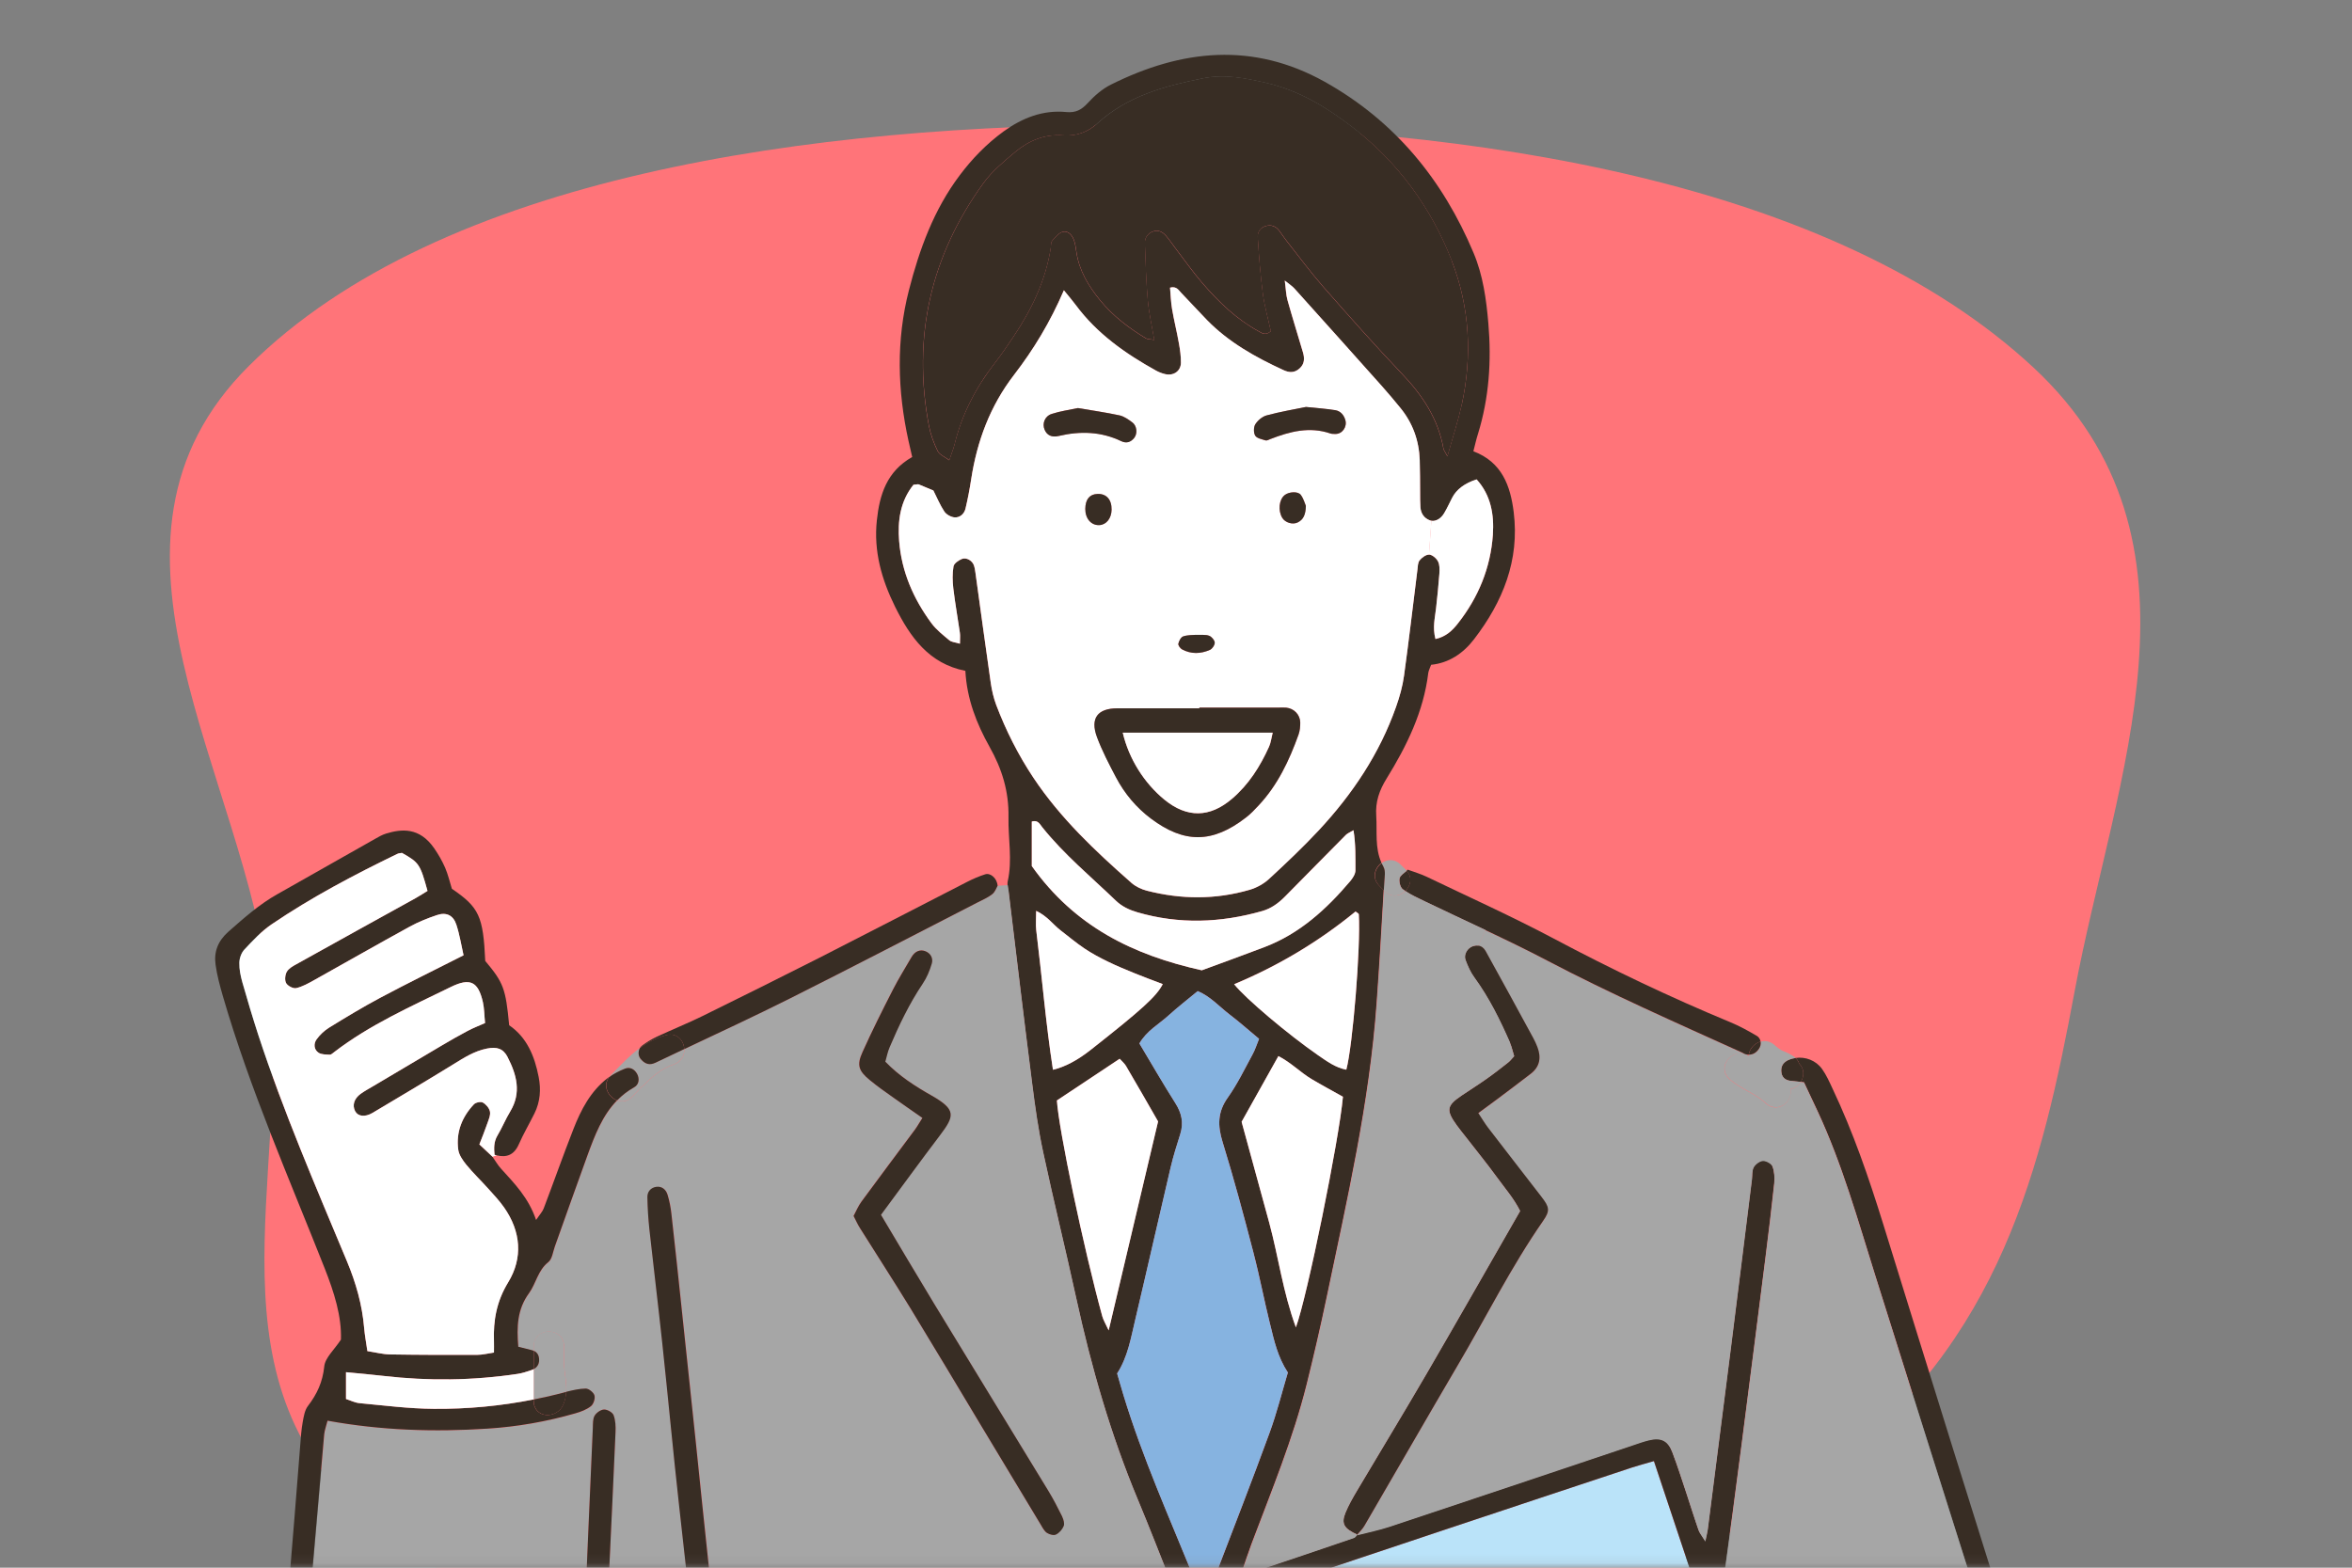 <svg width="249" height="166" viewBox="0 0 249 166" fill="none" xmlns="http://www.w3.org/2000/svg">
<rect x="0" y="0" width="249" height="166" fill="#808080" stroke="none"/>
<mask id="mask0_299_2759" style="mask-type:alpha" maskUnits="userSpaceOnUse" x="0" y="0" width="249" height="166">
<rect width="248.845" height="165.897" fill="#D9D9D9"/>
</mask>
<g mask="url(#mask0_299_2759)">
<path fill-rule="evenodd" clip-rule="evenodd" d="M120.965 178.391C91.735 179.525 59.274 177.072 39.92 161.693C21.171 146.794 30.718 124.742 28.538 104.943C26.018 82.055 7.487 57.473 26.383 38.714C46.629 18.615 85.84 13.152 120.965 13.188C156.034 13.224 194.171 19.293 215.267 38.909C234.946 57.208 223.872 82.229 219.64 104.943C216.184 123.494 211.806 142.108 193.5 155.734C174.641 169.771 148.445 177.324 120.965 178.391Z" fill="#FF7479"/>
<path d="M189.959 199.294C189.669 199.647 189.544 199.897 189.34 200.033C183.462 204.021 177.608 208.048 171.673 211.957C167.21 214.894 162.678 217.751 157.851 220.08C156.653 220.654 156.029 221.438 156.574 222.869C155.733 223.182 155.001 223.432 154.268 223.727C153.331 224.096 153.121 224.5 153.297 225.579C153.382 226.079 153.519 226.568 153.615 226.977C152.746 227.885 151.906 227.698 151.105 227.238C148.981 226.011 146.875 224.761 144.768 223.5C143.865 222.955 142.996 222.364 142.105 221.807C140.935 221.069 139.702 220.892 138.328 221.142C135.489 221.676 132.61 222.006 129.782 222.585C128.612 222.824 127.459 223.352 126.409 223.954C125.12 224.693 123.956 225.653 122.729 226.488C122.172 226.874 121.582 227.221 120.861 227.664C115.369 211.207 109.935 194.915 104.517 178.673C104.904 177.855 105.63 177.799 106.289 177.577C121.979 172.334 137.664 167.085 153.36 161.847C159.839 159.683 166.313 157.535 172.798 155.388C173.451 155.172 174.109 155.002 175.092 154.718C180.118 169.794 185.052 184.581 189.953 199.294H189.959Z" fill="#BAE3F9"/>
<path d="M225.859 213.746C226.012 214.325 226.075 214.933 226.109 215.541C225.995 215.177 225.763 214.853 225.45 214.643C225.297 213.479 224.087 213.104 223.202 213.507C222.27 209.383 220.777 205.418 219.505 201.401C212.503 179.264 205.478 157.143 198.516 134.999C196.682 129.154 195.03 123.246 192.429 117.662C191.986 116.713 191.537 115.765 190.986 114.594C190.867 114.583 190.748 114.572 190.64 114.56C191.009 113.975 191.038 113.186 190.481 112.634C190.413 112.419 190.288 112.203 190.089 112.027C191.134 111.873 192.247 112.282 192.9 113.197C193.354 113.833 193.678 114.566 194.008 115.276C196.188 119.877 197.835 124.678 199.345 129.535C204.24 145.35 209.153 161.159 214.15 176.935C217.404 187.205 220.834 197.425 224.156 207.667C224.803 209.667 225.325 211.701 225.859 213.74V213.746Z" fill="#382D24"/>
<path d="M224.371 219.864C224.428 219.796 224.485 219.728 224.53 219.654C224.383 219.955 224.093 220.222 223.832 220.461C222.27 221.881 220.555 223.091 218.698 224.108C214.388 226.471 210.101 228.868 205.813 231.248C205.058 231.669 204.314 232.112 203.445 232.617C203.695 233.441 203.894 234.191 204.138 234.918C205.251 238.247 206.381 241.57 207.494 244.893C207.636 245.308 207.75 245.734 207.903 246.149C208.59 248.041 208.113 248.938 206.256 249.518C202.741 250.62 199.272 251.841 195.785 253.006C192.133 254.227 188.476 255.454 184.819 256.681C184.416 256.817 184.024 257.005 183.604 257.187C183.252 258.368 183.496 259.499 183.57 260.618C183.865 264.731 184.161 268.843 184.501 272.956C184.984 278.813 185.382 284.687 186.347 290.493C186.659 292.396 186.796 294.327 187.097 296.236C187.358 297.912 187.097 299.514 186.773 301.161C185.416 301.871 184.115 302.564 182.696 303.303V305.444C182.792 320.805 183.008 336.171 182.957 351.538C182.889 373.403 182.639 395.262 182.44 417.133C182.202 443.736 181.946 470.35 181.685 496.953C181.583 506.962 181.452 516.972 181.287 526.987C181.236 530.225 181.02 533.468 180.873 536.792C179.993 537.32 179.186 537.814 178.226 538.394C178.505 538.848 178.738 539.399 179.118 539.814C181.185 542.097 183.417 544.194 185.949 545.972C191.395 549.823 196.79 553.737 202.23 557.594C204.763 559.384 206.898 561.571 208.908 563.906C210.021 565.201 210.811 566.661 211.191 568.297C211.855 571.137 212.134 574.006 211.339 576.886C211.18 577.46 211.095 578.102 211.168 578.693C211.356 580.295 210.652 581.391 209.397 582.237C208.005 583.192 206.518 583.913 204.91 584.402C200.793 585.657 196.569 586.424 192.31 586.918C191.185 587.055 190.015 587.038 188.891 586.924C182.525 586.322 176.142 585.771 169.873 584.396C167.738 583.93 165.625 583.385 163.632 582.413C161.758 581.488 160.293 580.175 159.447 578.232C159.158 577.579 158.857 576.88 159.214 576.21C159.561 575.568 159.436 575.04 159.112 574.489C158.09 572.779 157.8 570.876 157.653 568.945C157.647 568.854 157.641 568.768 157.636 568.678C157.492 566.848 156.621 565.387 155.023 564.292C153.791 563.457 152.513 562.656 151.378 561.702C150.378 560.872 149.475 559.901 148.652 558.89C147.329 557.265 146.574 555.43 147.124 553.271C147.141 553.181 147.164 553.09 147.153 553.01C146.869 548.943 147.59 544.961 148.067 540.956C148.13 540.444 148.073 539.922 148.073 539.274C147.465 538.876 146.823 538.467 146.119 538.007C145.955 536.258 145.762 534.519 145.631 532.77C145.432 530.054 145.267 527.339 145.097 524.624C144.683 517.875 144.296 511.126 143.848 504.383C143.246 495.192 142.587 485.995 141.957 476.792C141.537 470.662 141.139 464.539 140.696 458.403C139.998 448.689 139.356 438.964 138.538 429.256C137.857 421.297 136.891 413.367 136.17 405.414C135.665 399.824 135.131 394.234 134.819 388.616C134.427 381.521 133.711 374.448 133.013 367.37C132.19 359.076 131.201 350.799 130.344 342.505C130.032 339.443 129.901 336.37 129.645 333.308C129.504 331.661 129.282 330.019 128.816 328.366C128.754 329.07 128.68 329.775 128.629 330.479C128.146 337.052 127.749 343.619 127.187 350.18C126.545 357.696 125.653 365.194 125.103 372.727C124.552 380.168 124.347 387.633 123.882 395.08C123.535 400.682 123.013 406.277 122.559 411.873C122.348 414.412 122.064 416.945 121.905 419.485C121.292 428.852 120.685 438.225 120.139 447.604C119.731 454.7 119.435 461.806 119.06 468.907C118.549 478.468 117.999 488.023 117.482 497.572C116.954 507.388 116.431 517.21 115.903 527.026C115.755 529.833 115.506 532.633 115.466 535.44C115.449 537.064 115.034 538.365 113.694 539.314C113.484 539.467 113.302 539.666 113.132 539.825C112.678 541.586 112.842 543.313 113.075 545.068C113.41 547.579 113.967 550.09 113.643 552.652C113.603 552.987 113.683 553.351 113.762 553.686C114.205 555.424 113.751 556.953 112.82 558.435C111.871 559.946 110.753 561.264 109.31 562.315C107.964 563.304 106.658 564.36 105.239 565.218C104.035 565.934 103.541 566.905 103.495 568.229C103.461 569.104 103.45 569.995 103.296 570.853C103.098 571.967 102.814 573.074 102.462 574.142C102.144 575.108 101.349 575.96 102.166 577.079C102.342 577.318 102.093 577.909 101.951 578.323C101.275 580.334 99.884 581.749 98.072 582.777C96.3 583.788 94.358 584.362 92.416 584.856C88.248 585.901 84.006 586.572 79.736 587.06C77.822 587.276 75.891 587.395 73.995 587.742C70.82 588.333 67.691 587.901 64.574 587.435C62.155 587.072 59.752 586.515 57.373 585.936C55.493 585.487 53.71 584.76 52.075 583.692C50.814 582.857 50.014 581.851 50.144 580.226C50.195 579.556 50.002 578.857 49.877 578.176C49.258 574.938 49.23 571.717 50.264 568.553C50.559 567.655 51.007 566.752 51.575 565.996C53.381 563.605 55.323 561.355 57.754 559.554C63.455 555.316 69.151 551.062 74.869 546.829C77.941 544.557 80.775 541.734 82.655 539.018C82.053 538.144 81.405 537.263 80.837 536.343C80.656 536.07 80.639 535.678 80.599 535.332C80.485 534.196 80.338 533.059 80.292 531.929C80.094 526.657 79.9 521.397 79.747 516.131C79.372 503.4 79.026 490.67 78.662 477.951C78.31 465.402 77.958 452.848 77.612 440.293C77.254 427.392 76.896 414.491 76.556 401.585C76.192 387.627 75.812 373.67 75.511 359.718C75.193 344.613 74.761 329.514 75.011 314.408C75.051 312.04 75.079 309.665 75.108 307.296C75.119 306.427 75.113 305.552 75.113 304.643C74.12 303.786 72.978 303.348 71.882 302.837C70.065 301.973 69.52 301.11 69.73 299.122C69.929 297.292 70.235 295.475 70.474 293.645C70.763 291.47 71.093 289.3 71.291 287.113C71.632 283.443 71.933 279.767 72.16 276.092C72.427 271.973 72.598 267.849 72.819 263.731C73.126 257.948 73.563 252.176 74.222 246.41C74.761 241.792 75.079 237.145 75.42 232.51C75.925 225.681 76.374 218.847 76.823 212.013C76.93 210.451 77.129 208.883 76.567 207.327C76.334 206.702 76.618 206.174 77.124 205.929C77.129 205.986 77.129 206.037 77.135 206.094C77.231 207.242 77.351 208.423 77.686 209.531C77.918 210.298 78.56 210.656 79.208 210.661C79.174 212.292 79.139 213.934 79.014 215.558C78.418 223.614 77.794 231.663 77.129 239.713C76.675 245.138 76.101 250.546 75.636 255.971C75.374 259.112 75.21 262.276 75.04 265.429C74.79 270.167 74.602 274.905 74.341 279.637C74.097 284.108 73.694 288.561 73.035 292.992C72.683 295.333 72.433 297.679 72.126 300.104C76.198 302.422 80.241 304.416 84.926 304.694C87.374 304.842 89.815 305.109 92.269 305.194C97.01 305.348 101.468 304.189 105.676 302.019C108.498 300.565 111.105 298.792 113.518 296.736C117.345 293.475 120.083 289.436 121.826 284.749C123.138 281.216 124.234 277.603 125.421 274.03C125.67 273.28 125.858 272.507 126.125 271.769C126.67 270.286 127.056 270.093 128.657 270.082C129.469 270.076 130.02 270.366 130.327 271.082C130.406 271.258 130.48 271.445 130.56 271.627C130.776 272.178 130.98 272.729 131.167 273.291C132.275 276.524 133.325 279.784 134.478 283C138.107 293.134 145.421 299.497 155.313 303.144C159.158 304.564 163.178 304.888 167.238 304.564C169.419 304.382 171.577 303.956 173.763 303.729C176.335 303.462 178.686 302.524 180.975 301.405C182.304 300.758 183.598 300.014 184.814 299.372C184.87 299.036 184.95 298.86 184.922 298.701C182.803 285.425 182.128 272.013 180.986 258.635C180.981 258.567 180.89 258.499 180.725 258.272C180.242 258.362 179.652 258.397 179.107 258.578C165.478 263.112 151.855 267.656 138.232 272.195C137.403 272.479 136.573 272.797 135.722 272.99C134.393 273.286 133.791 272.951 133.286 271.65C133.172 271.349 133.053 271.048 132.945 270.741C132.587 269.724 132.252 268.69 131.894 267.673C131.781 267.355 131.639 267.031 131.536 266.764C127.834 265.431 125.67 263.418 125.046 260.726C124.126 259.783 123.047 259.05 122.485 258.022C121.923 256.999 121.871 255.698 121.536 254.289C118.998 253.153 117.266 251.165 117.573 247.887C116.92 247.637 116.352 247.444 115.801 247.2C114.336 246.558 113.501 245.308 112.945 243.911C112.575 242.99 112.7 242.025 113.143 241.099C113.802 239.713 114.688 238.548 116.079 237.832C117.397 237.162 118.714 236.486 120.213 235.719C119.657 235.06 119.129 234.526 118.714 233.935C118.248 233.271 118.038 232.475 118.226 231.674C118.413 230.913 118.731 230.192 119.066 229.22C117.669 225.011 116.215 220.603 114.75 216.2C110.809 204.384 106.851 192.58 102.916 180.764C102.632 179.934 102.365 179.094 102.206 178.236C102.03 177.327 102.388 176.679 103.217 176.321C103.938 176.015 104.699 175.799 105.443 175.549C111.173 173.629 116.903 171.714 122.627 169.783C123.195 169.59 123.751 169.357 124.467 169.084C124.285 168.511 124.16 168.028 123.973 167.568C122.808 164.636 121.667 161.688 120.452 158.779C117.573 151.877 115.517 144.725 113.921 137.426C112.803 132.285 111.531 127.172 110.435 122.031C109.918 119.634 109.571 117.197 109.265 114.76C108.402 107.971 107.595 101.177 106.766 94.377C106.738 94.15 106.681 93.917 106.664 93.69C106.658 93.57 106.658 93.451 106.681 93.338C107.198 91.065 106.721 88.799 106.766 86.532C106.817 83.794 106.079 81.425 104.762 79.079C103.387 76.63 102.36 74.006 102.201 71.035C98.333 70.268 96.357 67.462 94.756 64.235C93.33 61.349 92.479 58.344 92.831 55.089C93.12 52.385 93.876 49.914 96.573 48.392C96.437 47.807 96.3 47.233 96.175 46.659C95.011 41.353 94.869 36.025 96.221 30.747C97.334 26.396 98.862 22.198 101.61 18.551C102.939 16.779 104.466 15.216 106.249 13.915C108.226 12.489 110.412 11.62 112.888 11.865C113.882 11.961 114.495 11.632 115.154 10.916C115.852 10.155 116.681 9.422 117.607 8.962C125.091 5.224 132.655 4.423 140.248 8.661C147.664 12.813 152.746 19.022 156.006 26.788C157 29.151 157.352 31.685 157.567 34.23C157.908 38.2 157.653 42.12 156.466 45.955C156.284 46.523 156.159 47.114 155.983 47.784C159.01 48.931 159.907 51.442 160.253 54.237C160.884 59.338 159.095 63.724 156.057 67.683C154.91 69.183 153.394 70.206 151.508 70.393C151.366 70.779 151.241 71.012 151.207 71.262C150.708 75.364 148.93 78.982 146.801 82.43C146.017 83.692 145.597 84.919 145.699 86.379C145.807 88.055 145.534 89.764 146.256 91.366C145.54 91.9 145.199 92.963 146.011 93.775C146.17 93.934 146.324 94.093 146.483 94.258C146.25 98.246 146.023 102.234 145.733 106.221C144.984 116.759 142.604 127.024 140.452 137.329C139.805 140.414 139.095 143.493 138.334 146.555C136.886 152.355 134.597 157.876 132.496 163.449C132.138 164.403 131.826 165.375 131.463 166.437C131.889 166.482 132.167 166.596 132.383 166.528C136.04 165.312 139.68 164.074 143.325 162.83C143.445 162.79 143.535 162.648 143.643 162.534C144.813 162.228 146.006 161.983 147.153 161.608C155.711 158.768 164.257 155.894 172.809 153.019C173.383 152.826 173.967 152.61 174.564 152.468C175.853 152.161 176.568 152.502 177.045 153.763C177.602 155.235 178.079 156.74 178.579 158.24C178.993 159.49 179.379 160.745 179.811 161.983C179.913 162.29 180.146 162.546 180.532 163.182C180.668 162.512 180.748 162.228 180.788 161.932C181.611 155.496 182.44 149.054 183.252 142.612C184.002 136.687 184.729 130.768 185.467 124.848C185.518 124.411 185.461 123.923 185.66 123.559C185.847 123.241 186.296 122.9 186.637 122.889C186.977 122.877 187.534 123.184 187.642 123.479C187.846 124.03 187.886 124.684 187.829 125.28C187.551 127.899 187.227 130.512 186.903 133.125C186.08 139.652 185.251 146.18 184.405 152.707C183.763 157.66 183.11 162.625 182.423 167.573C182.27 168.647 182.366 169.63 182.713 170.664C185.62 179.31 188.482 187.967 191.367 196.613C191.554 197.175 191.85 197.698 192.168 198.397C193.536 197.749 194.825 197.204 196.052 196.551C199.385 194.778 202.491 195.534 205.518 197.317C206.33 197.789 206.614 198.471 206.359 199.033C206.035 199.737 205.308 199.948 204.348 199.351C201.322 197.482 198.477 197.783 195.421 199.459C192.111 201.271 188.811 203.061 185.711 205.219C177.426 210.991 168.987 216.501 160.219 221.5C159.998 221.631 159.828 221.847 159.515 222.125C163.008 230.487 166.778 238.741 170.64 246.933C171.815 246.933 172.622 246.376 173.445 245.944C178.266 243.439 183.099 240.951 187.857 238.338C197.386 233.106 206.875 227.795 216.387 222.523C218.238 221.5 220.033 220.41 221.674 219.069C221.964 220.171 223.531 220.773 224.36 219.813L224.371 219.864ZM209.067 575.761C209.448 573.608 209.448 571.404 208.908 569.229C208.539 567.752 207.875 566.468 206.904 565.286C205.001 562.963 202.838 560.94 200.396 559.196C194.967 555.322 189.572 551.414 184.132 547.557C181.685 545.818 179.533 543.773 177.517 541.569C176.818 540.808 176.211 539.961 175.665 539.285C172.724 539.774 169.975 540.348 167.204 540.649C164.507 540.944 161.775 541.12 159.067 541.047C156.295 540.961 153.53 540.501 150.833 540.217C150.662 540.513 150.509 540.655 150.492 540.814C150.168 543.955 149.85 547.091 149.538 550.232C149.345 552.152 150.145 553.652 151.611 554.805C152.78 555.725 153.973 556.651 155.234 557.424C158.198 559.253 159.385 562.065 159.782 565.332C159.987 566.985 160.072 568.649 160.242 570.302C160.509 572.83 161.775 574.722 163.967 576.017C165.427 576.881 167.028 577.324 168.669 577.596C172.292 578.198 175.927 578.749 179.55 579.363C183.627 580.05 187.715 580.454 191.855 580.261C195.115 580.107 198.289 579.545 201.327 578.318C202.06 578.028 202.787 577.727 203.525 577.454C203.854 577.335 204.189 577.216 204.53 577.165C205.132 577.079 205.808 577.517 205.95 578.085C206.109 578.698 205.762 579.119 205.257 579.346C204.382 579.738 203.479 580.073 202.582 580.414C197.324 582.419 191.895 583.095 186.319 582.504C183.008 582.158 179.697 581.743 176.409 581.26C171.758 580.59 167.051 580.113 162.559 578.352C163.309 579.67 164.512 580.368 165.864 580.789C167.698 581.351 169.544 581.925 171.429 582.311C175.455 583.158 179.572 583.487 183.633 584.095C190.651 585.14 197.432 584.175 204.127 582.198C205.796 581.709 207.443 581.044 208.681 579.567C208.511 578.289 208.834 577.045 209.056 575.756L209.067 575.761ZM205.302 247.535C205.444 247.49 205.535 247.285 205.649 247.16C205.263 244.803 202.287 235.901 201.128 233.833C190.725 239.4 180.589 245.098 170.032 250.347C169.453 249.682 168.891 249.04 168.215 248.268C167.261 248.779 166.284 249.33 165.279 249.836C163.922 250.523 163.576 250.341 163.03 248.807C162.951 248.575 162.826 248.359 162.673 248.024C160.6 249.154 158.646 250.381 157.193 252.136C156.046 253.511 154.762 254.664 153.348 255.681C150.793 257.533 148.181 259.311 145.568 261.072C142.417 263.197 138.981 264.702 135.307 265.674C134.824 265.793 134.387 266.06 133.842 266.293C134.098 267.185 134.279 267.94 134.535 268.667C134.779 269.377 135.103 270.065 135.449 270.883C158.851 263.066 182.077 255.306 205.302 247.529V247.535ZM189.34 200.027C189.544 199.891 189.675 199.641 189.959 199.289C185.058 184.576 180.123 169.789 175.098 154.712C174.115 155.002 173.456 155.166 172.803 155.382C166.318 157.535 159.845 159.677 153.365 161.841C137.669 167.079 121.985 172.328 106.295 177.571C105.636 177.787 104.904 177.85 104.523 178.668C109.941 194.903 115.375 211.201 120.866 227.658C121.587 227.209 122.178 226.863 122.735 226.482C123.961 225.642 125.131 224.681 126.414 223.949C127.465 223.347 128.618 222.818 129.787 222.58C132.615 222.006 135.489 221.671 138.334 221.137C139.708 220.887 140.94 221.069 142.11 221.801C143.002 222.358 143.871 222.949 144.773 223.494C146.88 224.755 148.987 226.005 151.111 227.232C151.912 227.692 152.746 227.88 153.621 226.971C153.524 226.562 153.382 226.073 153.303 225.573C153.132 224.5 153.343 224.096 154.274 223.721C155.001 223.426 155.739 223.176 156.579 222.864C156.034 221.432 156.665 220.648 157.857 220.074C162.684 217.745 167.216 214.888 171.679 211.951C177.613 208.043 183.468 204.015 189.345 200.027H189.34ZM180.526 377.374C180.759 353.844 181.106 330.309 180.322 306.785C180.305 306.12 180.203 305.461 180.123 304.626C179.453 304.831 178.97 305.013 178.471 305.126C176.767 305.512 175.069 305.967 173.343 306.228C171.179 306.552 168.993 306.734 166.812 306.95C163.098 307.313 159.407 307.012 155.892 305.865C144.808 302.24 136.511 295.463 132.337 284.267C131.236 281.307 130.276 278.296 129.231 275.319C129.015 274.683 128.726 274.075 128.345 273.161C127.999 274.138 127.754 274.785 127.539 275.444C126.488 278.609 125.523 281.795 124.398 284.931C122.297 290.76 118.867 295.662 113.978 299.519C111.002 301.871 107.822 303.882 104.302 305.302C102.927 305.853 101.513 306.348 100.077 306.728C94.625 308.199 89.117 307.756 83.626 306.978C81.649 306.694 79.702 306.217 77.652 305.808C77.595 306.387 77.504 306.899 77.493 307.41C77.407 312.5 77.203 317.595 77.282 322.685C77.549 341.471 77.885 360.258 78.259 379.044C78.475 389.758 78.838 400.46 79.122 411.168C79.355 419.769 79.548 428.375 79.809 436.97C80.235 451.626 80.718 466.283 81.133 480.939C81.57 496.123 81.945 511.302 82.388 526.493C82.484 529.731 82.785 532.969 82.984 536.127C89.543 539.666 106.817 540.308 112.746 536.928C112.814 536.553 112.888 536.303 112.899 536.036C113.393 527.623 113.899 519.215 114.364 510.802C114.801 502.827 115.182 494.845 115.602 486.869C115.778 483.45 116 480.03 116.187 476.61C116.658 468.197 117.135 459.784 117.595 451.371C117.828 447.076 117.964 442.77 118.265 438.481C118.901 429.284 119.606 420.098 120.298 410.907C120.503 408.191 120.77 405.482 120.991 402.778C121.269 399.273 121.553 395.773 121.764 392.268C122.127 386.139 122.337 379.992 122.803 373.863C123.297 367.216 124.024 360.581 124.603 353.935C125.103 348.169 125.557 342.392 125.988 336.614C126.522 329.44 126.982 322.254 127.527 315.084C127.675 313.136 127.675 311.227 127.192 309.336C127.101 309 126.999 308.625 127.079 308.307C127.158 308.006 127.391 307.648 127.664 307.518C127.925 307.393 128.373 307.416 128.635 307.563C129.481 308.04 129.68 308.87 129.759 309.796C130.105 313.818 130.514 317.828 130.866 321.85C131.542 329.548 132.167 337.245 132.86 344.931C133.229 349.044 133.666 353.14 134.126 357.235C134.694 362.382 135.449 367.512 135.903 372.67C136.562 380.186 136.982 387.724 137.573 395.245C137.931 399.795 138.391 404.34 138.834 408.873C139.436 415.082 140.111 421.268 140.668 427.478C141.156 432.897 141.52 438.328 141.923 443.753C142.576 452.683 143.229 461.613 143.859 470.543C144.274 476.496 144.666 482.45 145.069 488.409C145.262 491.3 145.455 494.192 145.648 497.078C146.102 503.645 146.568 510.212 147.011 516.778C147.42 522.993 147.806 529.219 148.209 535.434C148.226 535.775 148.323 536.116 148.408 536.57C149.123 536.871 149.81 537.292 150.554 537.451C153.212 538.019 155.87 538.592 158.607 538.604C162.037 538.627 165.455 538.615 168.845 538.064C171.616 537.615 174.376 537.144 176.994 536.082C177.539 535.854 178.039 535.531 178.544 535.264C178.59 534.252 178.658 533.372 178.681 532.497C178.868 521.437 179.095 510.376 179.226 499.316C179.601 466.39 179.941 433.459 180.288 400.54C180.373 392.819 180.435 385.088 180.515 377.362L180.526 377.374ZM167.289 245.893C167.153 245.393 167.113 245.036 166.977 244.729C164.212 238.491 161.435 232.254 158.652 226.033C158.482 225.659 158.164 225.346 157.851 224.92C157.17 225.284 156.585 225.602 155.898 225.965C157.136 229.646 158.817 233.009 160.378 236.418C161.963 239.894 163.439 243.434 165.302 246.757C165.733 246.672 166.006 246.666 166.227 246.564C166.54 246.416 166.818 246.2 167.289 245.899V245.893ZM160.447 246.512C160.941 246.183 161.389 245.78 161.826 245.439C159.68 239.968 155.745 231.476 154.615 229.885C154.45 229.868 154.257 229.788 154.103 229.834C151.957 230.476 150.163 229.641 148.413 228.533C146.267 227.17 144.075 225.88 141.957 224.483C140.634 223.596 139.282 223.335 137.726 223.653C135.154 224.176 132.559 224.596 129.981 225.079C129.475 225.176 128.919 225.284 128.504 225.568C126.187 227.141 123.882 228.738 121.633 230.408C120.923 230.93 120.457 231.726 120.934 232.816C122.661 233.862 124.552 233.827 126.392 233.061C128.567 232.146 130.668 231.044 132.814 230.055C133.45 229.766 134.115 229.51 134.785 229.368C135.341 229.254 135.835 229.55 136.011 230.124C136.176 230.675 136.017 231.152 135.477 231.459C135.324 231.544 135.171 231.629 135.012 231.709C131.502 233.299 127.982 234.867 124.484 236.48C122.263 237.503 120.066 238.599 117.851 239.656C116.959 240.082 116.227 240.673 115.699 241.525C115.199 242.349 115.125 243.144 115.71 243.973C116.431 245.001 116.971 245.302 118.158 244.979C119.759 244.541 121.321 243.962 122.905 243.473C123.649 243.252 124.41 243.025 125.171 242.99C125.472 242.979 125.977 243.434 126.068 243.757C126.153 244.098 125.903 244.575 125.682 244.922C125.568 245.098 125.21 245.115 124.966 245.212C123.825 245.666 122.689 246.115 121.559 246.592C121.167 246.757 120.724 246.944 120.469 247.251C119.855 247.995 119.907 249.608 120.503 250.483C121.093 251.347 121.849 251.852 122.962 251.551C123.632 251.37 124.313 251.199 125.006 251.085C125.687 250.972 126.397 250.83 127.073 250.898C127.408 250.932 127.879 251.381 127.936 251.699C127.999 252.034 127.732 252.636 127.442 252.778C126.596 253.204 125.67 253.466 124.762 253.79C124.603 254.335 124.381 254.835 124.325 255.346C124.12 257.096 125.233 258.243 126.965 258.09C127.402 258.056 127.823 257.891 128.26 257.846C128.953 257.777 129.657 257.726 130.355 257.726C130.952 257.732 131.434 258.186 131.349 258.715C131.287 259.084 131.02 259.499 130.736 259.743C130.492 259.953 130.077 259.953 129.742 260.044C129.078 260.231 128.402 260.408 127.573 260.635C127.732 261.294 127.766 261.924 128.038 262.413C128.271 262.845 128.726 263.231 129.174 263.441C130.128 263.884 131.133 264.214 132.229 263.952C135.642 263.134 139.044 262.231 142.065 260.379C145.046 258.55 147.965 256.596 150.855 254.619C152.082 253.778 153.371 252.903 154.274 251.756C156 249.574 158.181 248.012 160.447 246.501V246.512ZM158.044 56.629C158.192 54.51 157.84 52.436 156.33 50.772C155.058 51.181 154.196 51.828 153.746 52.715C153.462 53.26 153.218 53.822 152.9 54.345C152.57 54.925 152.019 55.237 151.542 55.152C151.491 55.146 151.446 55.135 151.395 55.112C150.753 54.879 150.424 54.379 150.373 53.715C150.333 53.192 150.344 52.664 150.339 52.135C150.327 50.993 150.339 49.857 150.299 48.715C150.219 46.636 149.549 44.767 148.215 43.154C147.601 42.41 146.988 41.671 146.341 40.944C143.252 37.473 140.145 34.008 137.033 30.554C136.818 30.31 136.528 30.134 136.011 29.713C136.131 30.622 136.136 31.224 136.301 31.787C136.818 33.645 137.397 35.479 137.942 37.331C138.118 37.95 138.107 38.547 137.573 39.024C137.05 39.496 136.5 39.484 135.875 39.195C132.911 37.831 130.088 36.258 127.777 33.895C126.863 32.952 125.977 31.98 125.063 31.031C124.773 30.736 124.563 30.282 123.865 30.463C123.933 31.207 123.955 31.974 124.08 32.73C124.285 33.94 124.591 35.133 124.802 36.343C124.932 37.03 125.029 37.735 125.017 38.422C125.006 39.297 124.239 39.825 123.359 39.621C123.024 39.547 122.689 39.416 122.388 39.251C119.146 37.451 116.142 35.343 113.893 32.315C113.541 31.832 113.149 31.389 112.627 30.742C111.184 34.105 109.424 37.013 107.345 39.706C104.813 42.995 103.433 46.716 102.808 50.778C102.649 51.823 102.45 52.851 102.206 53.879C102.07 54.425 101.616 54.828 101.059 54.788C100.673 54.754 100.185 54.487 99.975 54.175C99.492 53.453 99.168 52.635 98.81 51.942C98.225 51.692 97.748 51.488 97.26 51.294C97.181 51.26 97.09 51.3 96.704 51.334C95.278 53.107 95.023 55.18 95.187 57.299C95.443 60.531 96.698 63.411 98.612 66.002C99.123 66.695 99.832 67.246 100.503 67.803C100.741 68.001 101.127 68.013 101.621 68.166C101.621 67.666 101.661 67.331 101.616 67.007C101.394 65.445 101.11 63.889 100.923 62.327C100.832 61.554 100.815 60.747 100.94 59.98C100.991 59.668 101.485 59.327 101.843 59.185C102.331 58.998 102.944 59.389 103.103 59.872C103.189 60.122 103.223 60.384 103.262 60.639C103.808 64.548 104.33 68.456 104.892 72.359C105.006 73.131 105.187 73.915 105.46 74.642C106.494 77.358 107.788 79.931 109.401 82.357C112.257 86.64 115.954 90.122 119.782 93.491C120.225 93.883 120.827 94.167 121.4 94.315C125.04 95.252 128.691 95.275 132.309 94.218C133.036 94.008 133.78 93.599 134.336 93.082C136.142 91.417 137.925 89.719 139.606 87.93C143.166 84.106 146.04 79.823 147.789 74.858C148.169 73.79 148.482 72.682 148.635 71.563C149.152 67.831 149.583 64.076 150.055 60.338C150.094 59.992 150.094 59.577 150.287 59.338C150.526 59.043 150.946 58.731 151.281 58.731H151.31C151.645 58.759 152.076 59.128 152.247 59.463C152.428 59.821 152.417 60.316 152.389 60.742C152.298 61.969 152.173 63.19 152.036 64.411C151.923 65.428 151.645 66.439 151.974 67.672C153.07 67.428 153.751 66.78 154.336 66.036C156.511 63.281 157.806 60.139 158.05 56.634L158.044 56.629ZM155.04 561.435C155.324 561.639 155.603 561.792 155.881 561.327C154.853 559.753 153.161 559.037 151.508 558.219C152.292 559.725 153.734 560.497 155.04 561.435ZM154.745 42.893C155.875 37.712 155.603 32.531 153.695 27.623C151.508 21.982 147.988 17.17 143.138 13.438C140.412 11.336 137.488 9.575 134.086 8.791C131.872 8.286 129.674 7.826 127.34 8.297C123.268 9.121 119.339 10.178 116.164 13.08C115.154 14.006 113.921 14.438 112.553 14.336C110.594 14.194 108.918 14.887 107.47 16.097C106.266 17.108 105.011 18.142 104.103 19.403C98.526 27.106 96.567 35.672 98.328 45.046C98.504 45.983 98.839 46.909 99.265 47.767C99.458 48.159 100.014 48.375 100.491 48.733C100.713 48.074 100.917 47.585 101.048 47.079C101.826 43.876 103.308 41.024 105.329 38.428C106.028 37.53 106.67 36.581 107.3 35.638C109.219 32.77 110.696 29.708 111.235 26.26C111.275 25.998 111.241 25.669 111.389 25.498C111.712 25.129 112.093 24.652 112.524 24.55C113.064 24.419 113.495 24.89 113.683 25.413C113.83 25.822 113.887 26.265 113.95 26.697C114.245 28.674 115.239 30.304 116.477 31.821C117.828 33.474 119.503 34.735 121.309 35.832C121.508 35.945 121.792 35.922 122.195 35.991C121.945 34.525 121.633 33.162 121.508 31.787C121.326 29.782 121.275 27.765 121.201 25.754C121.179 25.18 121.508 24.732 122.025 24.527C122.576 24.3 123.07 24.544 123.433 24.97C123.779 25.362 124.069 25.811 124.387 26.226C125.347 27.481 126.25 28.776 127.277 29.969C128.998 31.969 130.889 33.798 133.24 35.082C133.604 35.286 133.961 35.576 134.535 35.076C134.262 33.809 133.876 32.474 133.689 31.105C133.427 29.111 133.274 27.106 133.149 25.101C133.115 24.572 133.439 24.084 134.029 23.93C134.597 23.777 135.069 23.976 135.421 24.43C135.682 24.777 135.92 25.152 136.187 25.493C137.493 27.146 138.748 28.844 140.128 30.424C142.848 33.514 145.58 36.61 148.425 39.592C150.6 41.87 152.252 44.37 152.809 47.511C152.843 47.67 152.962 47.818 153.229 48.318C153.803 46.267 154.353 44.603 154.734 42.898L154.745 42.893ZM142.53 113.265C143.217 110.726 144.058 100.313 143.854 96.814C143.848 96.706 143.626 96.615 143.507 96.513C139.608 99.702 135.324 102.268 130.656 104.21C131.849 105.716 136.363 109.533 139.549 111.732C140.469 112.368 141.389 113.044 142.53 113.26V113.265ZM143.496 92.167C143.49 90.81 143.536 89.435 143.291 87.907C142.888 88.151 142.65 88.231 142.485 88.401C140.327 90.571 138.169 92.752 136.028 94.939C135.341 95.638 134.575 96.195 133.621 96.468C129.231 97.717 124.836 97.882 120.406 96.598C119.537 96.343 118.777 95.985 118.135 95.371C115.483 92.821 112.638 90.474 110.327 87.577C110.082 87.276 109.884 86.788 109.231 86.987V91.701C113.779 98.109 119.958 101.126 127.226 102.739C129.288 101.978 131.593 101.154 133.87 100.279C137.584 98.865 140.412 96.28 142.934 93.309C143.2 92.997 143.49 92.554 143.49 92.167H143.496ZM137.192 140.55C138.385 137.346 141.781 120.611 142.173 116.134C141.099 115.526 139.952 114.919 138.839 114.254C137.658 113.544 136.687 112.521 135.341 111.828C133.99 114.243 132.718 116.515 131.446 118.787C132.439 122.389 133.41 125.934 134.37 129.473C135.347 133.08 135.818 136.818 137.192 140.55ZM136.341 145.333C135.256 143.674 134.887 141.953 134.472 140.255C133.836 137.698 133.354 135.114 132.684 132.569C131.667 128.666 130.622 124.769 129.435 120.923C128.902 119.196 128.896 117.748 129.986 116.219C130.997 114.799 131.764 113.203 132.604 111.658C132.888 111.147 133.058 110.573 133.297 109.999C132.184 109.073 131.201 108.198 130.162 107.409C129.066 106.568 128.141 105.5 126.8 104.943C125.71 105.846 124.677 106.653 123.7 107.534C122.689 108.454 121.406 109.13 120.628 110.488C121.905 112.624 123.132 114.754 124.444 116.822C125.103 117.867 125.324 118.884 124.961 120.06C124.591 121.23 124.217 122.406 123.938 123.593C122.672 128.973 121.463 134.358 120.191 139.726C119.725 141.68 119.401 143.686 118.271 145.43C118.493 146.197 118.708 146.952 118.936 147.708C120.957 154.348 123.791 160.665 126.397 167.085C126.494 167.329 126.596 167.579 126.732 167.8C126.988 168.226 127.811 168.3 128.107 167.891C128.356 167.545 128.555 167.141 128.709 166.744C130.617 161.75 132.564 156.768 134.399 151.741C135.177 149.616 135.722 147.407 136.346 145.327L136.341 145.333ZM123.098 104.205C122.127 103.836 121.15 103.478 120.185 103.086C119.219 102.688 118.237 102.29 117.3 101.83C116.437 101.416 115.585 100.955 114.79 100.421C113.921 99.836 113.115 99.155 112.28 98.513C111.479 97.899 110.889 97.013 109.696 96.451C109.696 97.314 109.634 97.905 109.702 98.479C110.31 103.404 110.713 108.357 111.474 113.277C112.727 112.978 114.046 112.285 115.432 111.198C120.917 106.88 122.439 105.5 123.098 104.205ZM122.604 118.747C121.525 116.873 120.401 114.89 119.242 112.93C119.043 112.589 118.725 112.328 118.532 112.112C116.215 113.646 114.052 115.089 111.888 116.526C112.076 119.582 114.728 132.233 116.692 139.38C116.806 139.783 117.039 140.152 117.368 140.874C119.157 133.313 120.861 126.087 122.598 118.753L122.604 118.747ZM109.424 554.953C110.775 553.822 111.485 552.362 111.269 550.539C110.968 548.017 110.679 545.494 110.344 542.972C110.241 542.228 110.446 541.376 109.605 540.66C101.496 542.251 93.353 541.711 85.096 539.666C82.467 543.574 79.208 546.585 75.568 549.244C70.394 553.016 65.295 556.89 60.15 560.696C57.879 562.378 55.885 564.354 54.176 566.593C53.54 567.411 52.961 568.325 52.603 569.297C51.66 571.819 51.53 574.46 52.154 577.062C52.489 578.414 52.751 579.744 52.666 581.039C53.92 582.289 55.369 582.93 56.891 583.357C58.912 583.913 60.962 584.368 63.018 584.805C67.084 585.663 71.201 585.822 75.312 585.322C78.702 584.913 82.087 584.419 85.46 583.891C88.487 583.425 91.479 582.766 94.398 581.794C95.733 581.351 97.022 580.795 98.106 579.869C98.401 579.619 98.606 579.266 98.913 578.897C98.572 578.84 98.373 578.744 98.26 578.801C96.306 579.857 94.194 580.38 92.024 580.749C87.709 581.465 83.398 582.169 79.083 582.925C74.653 583.697 70.224 583.936 65.738 583.379C62.308 582.947 59.094 581.868 55.931 580.556C55.437 580.351 55.164 579.658 55.459 579.232C55.669 578.92 56.147 578.534 56.453 578.573C57.385 578.693 58.339 578.908 59.224 579.261C62.603 580.613 66.101 581.272 69.73 581.306C72.28 581.323 74.801 581.215 77.334 580.857C82.711 580.113 88.061 579.232 93.365 578.073C94.994 577.721 96.55 577.142 97.924 576.136C99.492 574.983 100.48 573.466 100.747 571.563C100.997 569.831 101.144 568.075 101.241 566.326C101.44 562.701 102.74 559.719 105.892 557.668C107.135 556.862 108.299 555.913 109.441 554.953H109.424ZM104.989 562.497C106.988 561.037 108.805 560.111 109.821 558.236C107.232 559.728 105.621 561.149 104.989 562.497Z" fill="#382D24"/>
<path d="M223.207 213.507C222.713 213.723 222.327 214.183 222.282 214.888C222.299 214.632 222.162 215.24 222.106 215.359C221.941 215.706 221.736 216.03 221.47 216.314C220.726 217.109 221.01 218.114 221.646 218.665C221.646 218.682 221.64 218.711 221.64 218.728C221.634 218.864 221.651 218.995 221.685 219.12C220.044 220.461 218.25 221.546 216.398 222.574C206.887 227.845 197.398 233.157 187.869 238.389C183.104 241.002 178.272 243.49 173.456 245.995C172.639 246.427 171.832 246.989 170.651 246.984C166.79 238.792 163.019 230.538 159.527 222.176C159.839 221.892 160.009 221.676 160.231 221.551C168.999 216.552 177.443 211.036 185.722 205.27C188.823 203.112 192.122 201.322 195.433 199.51C198.494 197.834 201.333 197.533 204.36 199.402C205.319 199.999 206.046 199.788 206.37 199.084C206.625 198.522 206.342 197.84 205.53 197.368C202.503 195.579 199.397 194.823 196.063 196.602C194.837 197.255 193.548 197.8 192.179 198.448C191.861 197.743 191.566 197.226 191.378 196.664C188.494 188.012 185.631 179.355 182.724 170.714C182.378 169.675 182.281 168.698 182.434 167.624C183.127 162.676 183.78 157.711 184.416 152.758C185.262 146.231 186.086 139.703 186.915 133.176C187.244 130.563 187.568 127.95 187.84 125.331C187.897 124.735 187.858 124.081 187.653 123.53C187.545 123.235 186.989 122.928 186.648 122.94C186.302 122.951 185.853 123.292 185.671 123.61C185.472 123.968 185.529 124.462 185.478 124.899C184.74 130.813 184.013 136.738 183.263 142.663C182.451 149.105 181.622 155.547 180.799 161.983C180.759 162.279 180.68 162.563 180.543 163.233C180.152 162.597 179.924 162.341 179.822 162.034C179.385 160.79 179.004 159.535 178.59 158.291C178.09 156.791 177.619 155.286 177.057 153.814C176.58 152.553 175.858 152.212 174.575 152.519C173.979 152.661 173.4 152.877 172.82 153.07C164.268 155.939 155.722 158.813 147.164 161.659C146.017 162.04 144.83 162.279 143.655 162.58C143.666 162.568 143.689 162.546 143.7 162.534C143.695 162.534 143.689 162.529 143.683 162.523C143.956 162.21 144.257 161.915 144.455 161.569C147.772 155.882 151.043 150.179 154.376 144.504C157.357 139.436 159.981 134.165 163.343 129.33C164.109 128.223 164.041 127.859 163.178 126.746C161.304 124.314 159.413 121.894 157.545 119.452C157.187 118.98 156.88 118.458 156.5 117.889C157.221 117.355 157.857 116.901 158.482 116.43C159.674 115.532 160.867 114.64 162.054 113.725C163.019 112.981 163.178 112.004 162.758 110.902C162.639 110.578 162.491 110.255 162.321 109.948C160.645 106.869 158.976 103.796 157.272 100.728C157.091 100.393 156.812 100.194 156.477 100.154L157.25 98.507C159.436 99.535 161.622 100.586 163.757 101.716C170.498 105.256 177.449 108.317 184.376 111.453C184.473 111.499 184.57 111.555 184.672 111.607C183.263 111.163 181.742 113.015 183.048 114.237C184.206 115.31 185.756 115.742 186.886 116.799C188.113 117.941 189.748 116.816 189.567 115.322C190.021 115.237 190.402 114.958 190.629 114.583C190.737 114.589 190.85 114.6 190.975 114.617C191.526 115.788 191.975 116.736 192.417 117.685C195.018 123.269 196.665 129.177 198.505 135.023C205.467 157.166 212.492 179.287 219.493 201.424C220.765 205.446 222.259 209.412 223.19 213.53L223.207 213.507Z" fill="#A6A6A6"/>
<path d="M190.487 112.635C191.043 113.186 191.02 113.982 190.646 114.561C190.231 114.516 189.896 114.481 189.555 114.447C188.953 114.379 188.601 114.027 188.573 113.425C188.539 112.84 188.84 112.442 189.385 112.215C189.612 112.118 189.851 112.061 190.089 112.027C190.288 112.209 190.407 112.419 190.481 112.635H190.487Z" fill="#382D24"/>
<path d="M190.066 111.999C190.066 111.999 190.084 112.016 190.095 112.027C189.856 112.062 189.612 112.118 189.391 112.215C188.846 112.442 188.545 112.84 188.579 113.425C188.607 114.027 188.953 114.379 189.561 114.447C189.902 114.487 190.231 114.516 190.651 114.561C190.424 114.93 190.044 115.214 189.589 115.3C189.771 116.799 188.136 117.918 186.909 116.777C185.773 115.72 184.229 115.288 183.07 114.214C181.764 112.993 183.286 111.141 184.694 111.584C184.729 111.596 184.757 111.607 184.797 111.624C184.91 111.664 185.03 111.726 185.137 111.806C185.137 111.766 185.143 111.721 185.149 111.687C185.592 111.692 185.944 111.465 186.216 111.073C186.375 110.852 186.438 110.562 186.392 110.3C186.875 110.158 187.415 110.244 187.892 110.681C188.113 110.891 188.357 111.067 188.624 111.226C189.141 111.431 189.663 111.652 190.078 112.016L190.066 111.999Z" fill="#A6A6A6"/>
<path d="M186.387 110.289C186.432 110.551 186.37 110.84 186.211 111.062C185.938 111.454 185.586 111.681 185.143 111.675C185.228 111.034 185.756 110.465 186.392 110.284L186.387 110.289Z" fill="#382D24"/>
<path d="M185.978 109.675C186.216 109.817 186.347 110.044 186.387 110.288C185.751 110.47 185.223 111.038 185.137 111.68C185.052 111.68 184.956 111.675 184.859 111.646C184.836 111.64 184.808 111.635 184.78 111.623C184.74 111.612 184.711 111.595 184.677 111.584C184.575 111.533 184.479 111.476 184.382 111.43C177.454 108.294 170.503 105.233 163.763 101.694C161.628 100.569 159.441 99.518 157.255 98.484C155.097 97.461 152.934 96.462 150.781 95.422C150.094 95.087 149.39 94.769 148.766 94.348C149.328 93.809 149.555 92.922 148.919 92.195C148.959 92.156 148.998 92.127 149.032 92.087C149.765 92.354 150.435 92.547 151.048 92.843C155.54 95.002 160.083 97.047 164.484 99.381C170.583 102.625 176.807 105.596 183.19 108.243C184.149 108.641 185.069 109.141 185.966 109.675H185.978Z" fill="#382D24"/>
<path d="M163.184 126.717C164.047 127.831 164.121 128.194 163.348 129.302C159.987 134.136 157.363 139.414 154.382 144.475C151.048 150.15 147.777 155.854 144.461 161.54C144.262 161.887 143.961 162.182 143.689 162.494C142.286 161.858 141.968 161.347 142.434 160.194C142.758 159.387 143.206 158.62 143.649 157.865C146.108 153.718 148.618 149.594 151.048 145.418C154.348 139.738 157.602 134.028 160.929 128.228C160.276 126.91 159.288 125.78 158.425 124.593C157.397 123.173 156.278 121.815 155.205 120.423C154.876 120.008 154.546 119.605 154.234 119.173C153.064 117.554 153.138 117.077 154.74 115.998C155.608 115.413 156.506 114.85 157.363 114.242C158.152 113.691 158.913 113.089 159.674 112.493C159.873 112.339 160.032 112.124 160.299 111.834C160.157 111.391 160.055 110.885 159.856 110.425C158.8 108.011 157.641 105.653 156.08 103.512C155.671 102.955 155.381 102.302 155.137 101.648C154.921 101.063 155.336 100.37 155.926 100.183C156.125 100.12 156.313 100.097 156.483 100.126C156.818 100.171 157.096 100.37 157.278 100.7C158.982 103.767 160.651 106.84 162.326 109.919C162.491 110.226 162.639 110.544 162.763 110.874C163.184 111.976 163.025 112.953 162.059 113.697C160.872 114.612 159.68 115.504 158.487 116.401C157.863 116.873 157.227 117.333 156.506 117.861C156.88 118.429 157.193 118.952 157.55 119.423C159.419 121.86 161.31 124.286 163.184 126.717Z" fill="#382D24"/>
<path d="M159.862 110.431C160.06 110.891 160.163 111.396 160.305 111.84C160.038 112.129 159.873 112.345 159.68 112.499C158.919 113.095 158.158 113.697 157.369 114.248C156.511 114.856 155.614 115.418 154.745 116.004C153.144 117.089 153.07 117.56 154.24 119.179C154.552 119.605 154.887 120.008 155.211 120.429C156.284 121.821 157.397 123.178 158.431 124.598C159.294 125.791 160.282 126.916 160.935 128.234C157.607 134.034 154.353 139.749 151.054 145.424C148.624 149.599 146.114 153.724 143.655 157.87C143.212 158.626 142.763 159.393 142.44 160.2C141.974 161.353 142.292 161.864 143.695 162.5C143.672 162.517 143.655 162.546 143.638 162.563H143.632H143.672C143.564 162.676 143.473 162.818 143.354 162.858C139.708 164.108 136.062 165.341 132.411 166.556C132.195 166.624 131.917 166.511 131.491 166.465C131.855 165.403 132.167 164.432 132.525 163.477C134.626 157.899 136.914 152.383 138.362 146.583C139.123 143.521 139.833 140.442 140.48 137.357C142.633 127.053 145.012 116.793 145.762 106.25C146.051 102.268 146.278 98.28 146.511 94.286C146.54 94.309 146.562 94.337 146.591 94.366C147.306 95.081 148.22 94.9 148.794 94.349C149.419 94.769 150.128 95.093 150.81 95.422C152.962 96.462 155.126 97.456 157.284 98.484L156.511 100.132C156.341 100.109 156.154 100.126 155.955 100.188C155.364 100.376 154.95 101.075 155.165 101.654C155.41 102.307 155.694 102.961 156.108 103.517C157.67 105.665 158.828 108.016 159.884 110.431H159.862Z" fill="#A6A6A6"/>
<path d="M156.33 50.766C157.84 52.43 158.192 54.504 158.044 56.623C157.8 60.122 156.506 63.269 154.331 66.024C153.746 66.774 153.064 67.422 151.968 67.66C151.645 66.433 151.917 65.422 152.031 64.4C152.167 63.178 152.292 61.963 152.383 60.73C152.411 60.304 152.423 59.81 152.241 59.452C152.076 59.117 151.639 58.747 151.304 58.719H151.276L151.531 55.14C152.002 55.225 152.553 54.907 152.888 54.333C153.201 53.811 153.45 53.243 153.734 52.703C154.189 51.821 155.05 51.173 156.318 50.76L156.33 50.766Z" fill="white"/>
<path d="M153.695 27.618C155.603 32.532 155.875 37.707 154.745 42.888C154.365 44.592 153.82 46.256 153.24 48.307C152.973 47.807 152.848 47.659 152.82 47.5C152.264 44.359 150.611 41.859 148.436 39.581C145.591 36.599 142.86 33.503 140.14 30.413C138.754 28.833 137.505 27.135 136.199 25.482C135.932 25.141 135.693 24.766 135.432 24.419C135.08 23.965 134.614 23.766 134.041 23.92C133.45 24.073 133.132 24.567 133.161 25.09C133.286 27.095 133.439 29.106 133.7 31.094C133.887 32.463 134.268 33.798 134.546 35.065C133.978 35.565 133.621 35.275 133.251 35.071C130.9 33.793 129.015 31.958 127.289 29.958C126.261 28.759 125.358 27.47 124.398 26.215C124.08 25.8 123.791 25.351 123.444 24.959C123.081 24.539 122.587 24.294 122.036 24.516C121.519 24.721 121.19 25.169 121.213 25.743C121.292 27.754 121.343 29.771 121.519 31.776C121.639 33.151 121.957 34.514 122.206 35.98C121.803 35.912 121.519 35.934 121.321 35.821C119.515 34.724 117.84 33.463 116.488 31.81C115.244 30.293 114.256 28.669 113.961 26.686C113.899 26.249 113.842 25.811 113.694 25.402C113.507 24.88 113.075 24.408 112.536 24.539C112.104 24.641 111.729 25.113 111.4 25.487C111.252 25.658 111.286 25.987 111.247 26.249C110.707 29.697 109.231 32.759 107.311 35.627C106.675 36.576 106.039 37.525 105.341 38.417C103.319 41.007 101.837 43.865 101.059 47.069C100.928 47.574 100.724 48.063 100.503 48.722C100.02 48.364 99.463 48.148 99.276 47.756C98.856 46.898 98.515 45.966 98.339 45.035C96.579 35.662 98.538 27.095 104.114 19.392C105.023 18.131 106.278 17.097 107.482 16.086C108.93 14.876 110.605 14.183 112.564 14.325C113.933 14.427 115.165 14.001 116.176 13.069C119.35 10.166 123.28 9.11 127.351 8.286C129.685 7.809 131.883 8.275 134.098 8.78C137.493 9.57 140.424 11.331 143.149 13.427C147.993 17.16 151.514 21.971 153.706 27.612L153.695 27.618Z" fill="#382D24"/>
<path d="M151.542 55.146L151.287 58.725C150.958 58.725 150.532 59.037 150.293 59.333C150.1 59.571 150.1 59.986 150.06 60.332C149.589 64.07 149.157 67.825 148.641 71.557C148.487 72.677 148.175 73.784 147.795 74.852C146.045 79.817 143.172 84.1 139.612 87.924C137.936 89.719 136.148 91.412 134.342 93.076C133.785 93.587 133.041 93.996 132.314 94.212C128.697 95.269 125.051 95.246 121.406 94.309C120.832 94.161 120.23 93.871 119.787 93.485C115.96 90.116 112.257 86.634 109.407 82.351C107.794 79.925 106.494 77.352 105.466 74.636C105.193 73.903 105.011 73.125 104.898 72.353C104.336 68.456 103.808 64.542 103.268 60.633C103.228 60.378 103.194 60.116 103.109 59.867C102.95 59.389 102.337 58.997 101.848 59.179C101.491 59.321 100.997 59.662 100.946 59.974C100.815 60.736 100.838 61.542 100.928 62.321C101.116 63.883 101.394 65.439 101.621 67.001C101.667 67.325 101.627 67.66 101.627 68.16C101.133 68.007 100.741 67.996 100.508 67.797C99.844 67.24 99.134 66.689 98.617 65.996C96.704 63.411 95.449 60.531 95.193 57.293C95.028 55.174 95.284 53.101 96.709 51.328C97.095 51.294 97.192 51.26 97.266 51.289C97.754 51.482 98.231 51.686 98.816 51.936C99.174 52.635 99.503 53.447 99.98 54.169C100.185 54.481 100.679 54.754 101.065 54.782C101.621 54.822 102.076 54.419 102.212 53.873C102.456 52.851 102.655 51.817 102.814 50.772C103.438 46.71 104.818 42.989 107.351 39.7C109.429 37.002 111.19 34.099 112.632 30.736C113.155 31.383 113.546 31.832 113.899 32.309C116.147 35.337 119.146 37.445 122.394 39.245C122.695 39.41 123.036 39.541 123.365 39.615C124.239 39.819 125.012 39.297 125.023 38.416C125.029 37.723 124.932 37.019 124.807 36.337C124.597 35.127 124.291 33.934 124.086 32.724C123.955 31.968 123.938 31.201 123.87 30.457C124.569 30.276 124.779 30.73 125.068 31.025C125.983 31.974 126.869 32.946 127.783 33.889C130.094 36.252 132.916 37.825 135.881 39.189C136.5 39.478 137.05 39.49 137.579 39.018C138.118 38.541 138.129 37.95 137.948 37.325C137.403 35.474 136.829 33.639 136.307 31.781C136.148 31.219 136.142 30.616 136.017 29.707C136.534 30.122 136.823 30.304 137.039 30.548C140.151 34.008 143.252 37.467 146.346 40.938C146.994 41.66 147.607 42.404 148.22 43.148C149.555 44.761 150.231 46.63 150.304 48.709C150.344 49.851 150.333 50.987 150.344 52.129C150.35 52.663 150.339 53.186 150.378 53.709C150.429 54.373 150.764 54.873 151.4 55.106C151.452 55.123 151.497 55.14 151.548 55.146H151.542ZM141.378 45.954C142.099 45.966 142.638 45.205 142.428 44.483C142.263 43.932 141.911 43.529 141.361 43.438C140.407 43.284 139.447 43.222 138.26 43.097C136.999 43.353 135.534 43.603 134.098 43.989C133.638 44.108 133.161 44.511 132.899 44.926C132.706 45.227 132.701 45.835 132.888 46.136C133.07 46.426 133.592 46.511 133.978 46.636C134.12 46.681 134.319 46.568 134.478 46.5C136.551 45.693 138.641 45.142 140.861 45.909C141.02 45.96 141.207 45.949 141.378 45.954ZM138.249 53.566C138.141 53.317 138.01 52.794 137.709 52.402C137.397 51.999 136.443 52.072 136 52.425C135.398 52.902 135.284 54.072 135.75 54.839C136.057 55.339 136.846 55.583 137.374 55.322C137.993 55.021 138.226 54.481 138.243 53.566H138.249ZM137.476 77.784C137.618 77.386 137.664 76.926 137.658 76.494C137.647 75.67 136.999 75.011 136.187 74.932C135.926 74.903 135.665 74.926 135.398 74.926H126.982V75C124.092 75 121.196 74.994 118.305 75C116.21 75 115.403 76.045 116.136 78.028C116.681 79.499 117.425 80.908 118.152 82.3C119.06 84.027 120.315 85.521 121.871 86.685C125.347 89.293 128.345 89.344 131.923 86.555C132.411 86.185 132.837 85.731 133.251 85.282C135.273 83.129 136.494 80.516 137.482 77.778L137.476 77.784ZM128.09 68.819C128.339 68.711 128.612 68.302 128.601 68.047C128.584 67.785 128.277 67.422 128.01 67.325C127.635 67.183 127.175 67.257 126.562 67.229C126.25 67.263 125.716 67.234 125.256 67.393C125.017 67.484 124.813 67.882 124.75 68.166C124.711 68.331 124.944 68.654 125.137 68.763C126.096 69.285 127.113 69.251 128.09 68.819ZM120.077 46.369C120.446 45.903 120.361 45.091 119.873 44.722C119.464 44.415 119.004 44.085 118.515 43.977C117.084 43.671 115.625 43.461 114.12 43.205C113.194 43.404 112.246 43.529 111.349 43.824C110.599 44.063 110.31 44.864 110.594 45.506C110.838 46.074 111.332 46.341 112.087 46.159C114.359 45.625 116.573 45.687 118.703 46.71C119.276 46.983 119.725 46.801 120.077 46.363V46.369ZM117.675 53.964C117.692 52.896 117.13 52.266 116.176 52.3C115.352 52.334 114.909 52.873 114.898 53.885C114.892 54.907 115.517 55.64 116.386 55.6C117.13 55.56 117.664 54.885 117.681 53.959L117.675 53.964Z" fill="white"/>
<path d="M148.93 92.196C149.566 92.917 149.339 93.809 148.777 94.349C148.686 94.292 148.595 94.23 148.51 94.161C148.243 93.963 148.096 93.36 148.169 93.002C148.237 92.707 148.607 92.486 148.93 92.196Z" fill="#382D24"/>
<path d="M148.839 92.099C148.873 92.133 148.896 92.161 148.93 92.195C148.607 92.485 148.237 92.707 148.169 93.002C148.09 93.36 148.237 93.962 148.51 94.161C148.601 94.223 148.686 94.286 148.777 94.348C148.209 94.899 147.289 95.087 146.574 94.365C146.545 94.337 146.522 94.314 146.494 94.286C146.517 93.979 146.534 93.672 146.551 93.366C146.585 92.849 146.698 92.212 146.466 91.809C146.386 91.673 146.318 91.536 146.261 91.4C146.835 90.985 147.63 90.9 148.277 91.548C148.465 91.735 148.646 91.911 148.834 92.099H148.839Z" fill="#A6A6A6"/>
<path d="M146.471 91.809C146.704 92.213 146.585 92.849 146.557 93.366C146.54 93.672 146.517 93.979 146.5 94.286C146.341 94.127 146.187 93.968 146.028 93.803C145.216 92.991 145.557 91.928 146.273 91.394C146.329 91.531 146.403 91.667 146.477 91.803L146.471 91.809Z" fill="#382D24"/>
<path d="M143.853 96.82C144.058 100.314 143.212 110.727 142.53 113.272C141.383 113.056 140.469 112.374 139.549 111.744C136.369 109.539 131.849 105.728 130.656 104.222C135.324 102.279 139.608 99.714 143.507 96.525C143.626 96.627 143.848 96.718 143.853 96.826V96.82Z" fill="white"/>
<path d="M143.705 162.511C143.705 162.511 143.671 162.545 143.66 162.556C143.66 162.556 143.637 162.562 143.621 162.567H143.626L143.705 162.511Z" fill="#382D24"/>
<path d="M143.704 162.512L143.626 162.562C143.626 162.562 143.665 162.518 143.682 162.501C143.687 162.506 143.693 162.512 143.698 162.512H143.704Z" fill="#382D24"/>
<path d="M143.291 87.912C143.535 89.434 143.49 90.815 143.496 92.172C143.496 92.559 143.206 92.996 142.939 93.314C140.418 96.285 137.59 98.87 133.876 100.284C131.599 101.154 129.293 101.983 127.232 102.744C119.963 101.131 113.785 98.114 109.236 91.707V86.992C109.889 86.793 110.088 87.281 110.332 87.582C112.644 90.474 115.489 92.826 118.14 95.376C118.782 95.99 119.543 96.348 120.412 96.603C124.841 97.893 129.231 97.722 133.626 96.473C134.58 96.2 135.347 95.638 136.034 94.945C138.18 92.763 140.338 90.576 142.491 88.406C142.655 88.241 142.894 88.156 143.297 87.912H143.291Z" fill="white"/>
<path d="M142.428 44.477C142.638 45.199 142.099 45.96 141.378 45.949C141.207 45.943 141.02 45.954 140.861 45.903C138.641 45.136 136.556 45.687 134.478 46.494C134.319 46.556 134.12 46.676 133.978 46.63C133.592 46.505 133.07 46.42 132.888 46.13C132.701 45.829 132.712 45.222 132.899 44.92C133.161 44.511 133.638 44.108 134.098 43.983C135.529 43.597 136.999 43.347 138.26 43.091C139.441 43.211 140.407 43.279 141.361 43.432C141.911 43.523 142.264 43.926 142.428 44.477Z" fill="#382D24"/>
<path d="M142.173 116.134C141.781 120.611 138.385 137.346 137.192 140.55C135.818 136.818 135.347 133.08 134.37 129.472C133.41 125.933 132.439 122.389 131.446 118.787C132.718 116.515 133.995 114.242 135.341 111.828C136.687 112.521 137.658 113.544 138.839 114.254C139.952 114.918 141.099 115.526 142.173 116.134Z" fill="white"/>
<path d="M137.709 52.402C138.01 52.794 138.135 53.317 138.249 53.567C138.226 54.481 137.999 55.021 137.38 55.322C136.846 55.584 136.062 55.339 135.756 54.839C135.29 54.072 135.404 52.908 136.006 52.425C136.449 52.073 137.403 51.993 137.715 52.402H137.709Z" fill="#382D24"/>
<path d="M137.652 76.494C137.658 76.92 137.613 77.385 137.471 77.783C136.488 80.521 135.262 83.134 133.24 85.287C132.826 85.736 132.394 86.191 131.911 86.56C128.334 89.343 125.335 89.292 121.86 86.691C120.304 85.526 119.049 84.032 118.141 82.305C117.408 80.913 116.67 79.504 116.125 78.033C115.398 76.051 116.204 75.005 118.294 75.005C121.184 75 124.08 75.005 126.971 75.005V74.931H135.387C135.648 74.931 135.915 74.909 136.176 74.937C136.988 75.017 137.635 75.676 137.647 76.499L137.652 76.494ZM134.734 77.584H118.867C119.521 80.362 121.145 82.93 123.291 84.685C125.67 86.628 128.067 86.594 130.418 84.594C132.195 83.083 133.405 81.169 134.353 79.067C134.552 78.624 134.603 78.113 134.739 77.584H134.734Z" fill="#382D24"/>
<path d="M134.472 140.254C134.887 141.953 135.262 143.674 136.341 145.333C135.722 147.412 135.177 149.622 134.393 151.747C132.559 156.774 130.611 161.756 128.703 166.749C128.55 167.147 128.351 167.55 128.101 167.897C127.806 168.306 126.982 168.238 126.727 167.806C126.59 167.584 126.488 167.334 126.392 167.09C123.785 160.677 120.952 154.354 118.93 147.713C118.697 146.958 118.487 146.202 118.266 145.435C119.396 143.686 119.719 141.686 120.185 139.732C121.457 134.358 122.666 128.972 123.933 123.599C124.217 122.406 124.586 121.235 124.955 120.065C125.318 118.889 125.097 117.867 124.438 116.827C123.126 114.759 121.906 112.635 120.622 110.493C121.4 109.135 122.684 108.465 123.694 107.539C124.665 106.653 125.705 105.846 126.795 104.949C128.135 105.505 129.061 106.573 130.157 107.414C131.202 108.209 132.178 109.079 133.291 110.005C133.053 110.578 132.882 111.152 132.598 111.663C131.758 113.208 130.991 114.799 129.981 116.225C128.89 117.753 128.896 119.202 129.43 120.929C130.622 124.774 131.661 128.677 132.678 132.574C133.342 135.113 133.831 137.704 134.467 140.26L134.472 140.254Z" fill="#86B3E0"/>
<path d="M118.868 77.585H134.734C134.597 78.118 134.546 78.63 134.348 79.067C133.399 81.169 132.19 83.083 130.412 84.594C128.061 86.594 125.671 86.623 123.286 84.685C121.139 82.93 119.515 80.362 118.862 77.585H118.868Z" fill="white"/>
<path d="M132.945 270.764L130.565 271.644C130.486 271.463 130.412 271.281 130.333 271.099C130.026 270.383 129.475 270.093 128.663 270.099C127.056 270.11 126.67 270.304 126.13 271.786C125.864 272.525 125.676 273.297 125.426 274.047C124.234 277.62 123.143 281.233 121.832 284.767C120.088 289.453 117.351 293.492 113.524 296.753C111.11 298.809 108.504 300.582 105.682 302.036C101.468 304.206 97.016 305.365 92.274 305.212C89.821 305.126 87.379 304.859 84.932 304.712C80.247 304.428 76.204 302.439 72.132 300.122C72.439 297.696 72.689 295.344 73.041 293.009C73.699 288.579 74.103 284.119 74.347 279.654C74.608 274.922 74.795 270.184 75.045 265.447C75.21 262.294 75.38 259.135 75.641 255.988C76.101 250.563 76.681 245.155 77.135 239.73C77.799 231.68 78.43 223.631 79.02 215.576C79.139 213.951 79.179 212.309 79.213 210.679C80.02 210.69 80.832 210.139 80.832 209.122V209.105C81.224 208.838 81.496 208.407 81.474 207.844C81.456 207.429 81.411 207.02 81.354 206.6C81.405 204.828 82.609 203.22 82.757 201.442C82.921 199.465 79.98 199.408 79.594 201.226C79.486 201.209 79.361 201.186 79.253 201.186C79.321 200.857 79.355 200.516 79.333 200.192C79.208 198.437 79.134 196.676 78.878 194.949C78.492 192.262 77.913 189.598 77.527 186.905C77.044 183.604 76.669 180.298 76.289 176.986C75.817 172.891 75.369 168.789 74.932 164.688C74.5 160.677 74.103 156.661 73.677 152.645C73.211 148.197 72.734 143.749 72.263 139.301C71.888 135.722 71.507 132.143 71.104 128.57C71.03 127.877 70.894 127.172 70.69 126.508C70.531 125.974 70.099 125.604 69.503 125.69C68.918 125.769 68.549 126.201 68.56 126.775C68.577 127.916 68.651 129.053 68.77 130.189C69.213 134.205 69.707 138.204 70.133 142.22C70.746 147.975 71.28 153.747 71.922 159.495C72.865 168.045 73.853 176.583 74.864 185.121C74.977 186.132 74.784 186.99 74.347 187.893C72.626 191.438 70.945 195.011 69.293 198.59C66.976 203.612 64.511 208.554 61.831 213.388C58.56 219.268 54.466 224.483 49.679 229.192C48.395 230.442 46.93 231.351 45.283 231.993C43.176 232.817 41.189 232.68 39.264 231.425C36.158 229.402 33.341 227.051 30.939 224.216C29.343 222.341 28.469 220.171 28.486 217.712C28.503 215.167 28.509 212.616 28.758 210.082C29.372 203.794 30.172 197.534 30.808 191.245C31.501 184.349 32.103 177.441 32.722 170.539C33.279 164.335 33.79 158.121 34.34 151.917C34.386 151.435 34.573 150.969 34.698 150.452C40.417 151.491 46.016 151.656 51.626 151.293C54.778 151.094 57.884 150.548 60.928 149.674C61.513 149.509 62.121 149.282 62.586 148.912C62.859 148.702 63.052 148.106 62.955 147.77C62.859 147.452 62.348 147.038 62.03 147.049C61.337 147.06 60.638 147.219 59.957 147.396C60.008 146.413 59.77 145.447 59.713 144.47V142.55C59.713 140.488 56.51 140.488 56.51 142.55V143.044C56.431 143.01 56.345 142.982 56.255 142.959C55.783 142.851 55.306 142.72 54.892 142.618C54.71 140.493 54.778 138.653 56.033 136.937C56.777 135.921 56.959 134.534 58.066 133.66C58.48 133.336 58.56 132.563 58.764 131.995C59.917 128.774 61.042 125.548 62.223 122.332C62.995 120.219 63.796 118.117 65.346 116.532C65.851 116.72 66.436 116.646 66.925 116.146C67.265 115.799 67.583 115.442 67.913 115.101C68.015 115.038 68.112 114.953 68.208 114.862C69.168 113.896 70.037 113.164 71.337 112.709C72.143 112.436 72.484 111.749 72.45 111.09C76.181 109.329 79.929 107.579 83.614 105.739C90.258 102.41 96.851 98.979 103.456 95.582C104.001 95.298 104.58 95.065 105.057 94.684C105.364 94.446 105.506 93.991 105.625 93.792L106.687 93.724C106.704 93.951 106.761 94.184 106.789 94.412C107.612 101.211 108.419 108.005 109.288 114.794C109.594 117.231 109.941 119.674 110.457 122.065C111.559 127.206 112.825 132.319 113.944 137.46C115.54 144.76 117.59 151.912 120.475 158.814C121.69 161.728 122.831 164.671 123.995 167.602C124.183 168.062 124.308 168.545 124.489 169.119C123.779 169.386 123.223 169.624 122.649 169.817C116.92 171.743 111.19 173.658 105.466 175.583C104.722 175.833 103.961 176.049 103.24 176.356C102.411 176.714 102.047 177.361 102.229 178.27C102.388 179.128 102.661 179.969 102.939 180.798C106.874 192.614 110.832 204.419 114.773 216.235C116.238 220.631 117.692 225.045 119.089 229.255C118.754 230.22 118.436 230.942 118.248 231.709C118.055 232.51 118.266 233.305 118.737 233.97C119.151 234.566 119.679 235.095 120.236 235.753C118.737 236.52 117.419 237.196 116.102 237.867C114.705 238.582 113.825 239.747 113.166 241.133C112.723 242.053 112.598 243.025 112.967 243.945C113.524 245.348 114.359 246.598 115.824 247.234C116.375 247.478 116.942 247.672 117.595 247.922C117.289 251.199 119.015 253.193 121.559 254.324C121.894 255.733 121.945 257.033 122.507 258.056C123.07 259.079 124.149 259.817 125.069 260.76C125.693 263.453 127.857 265.466 131.559 266.799C131.661 267.066 131.803 267.389 131.917 267.708C132.275 268.724 132.61 269.758 132.968 270.775L132.945 270.764ZM112.61 161.597C112.717 161.33 112.598 160.899 112.451 160.603C111.991 159.66 111.502 158.729 110.957 157.831C106.942 151.236 102.899 144.652 98.89 138.056C97.027 134.989 95.204 131.899 93.251 128.626C95.403 125.724 97.413 122.951 99.481 120.225C101.048 118.157 101.241 117.498 98.623 116.004C96.885 115.015 95.182 113.93 93.711 112.408C93.864 111.88 93.955 111.368 94.16 110.897C95.153 108.556 96.244 106.267 97.675 104.143C98.106 103.501 98.413 102.762 98.629 102.024C98.782 101.512 98.572 100.978 97.993 100.728C97.408 100.478 96.84 100.711 96.477 101.348C95.818 102.484 95.119 103.603 94.523 104.767C93.404 106.955 92.303 109.147 91.297 111.385C90.667 112.777 90.877 113.379 92.07 114.362C92.876 115.032 93.745 115.635 94.603 116.242C95.591 116.947 96.59 117.634 97.635 118.367C97.311 118.878 97.096 119.265 96.84 119.611C94.96 122.145 93.058 124.667 91.19 127.218C90.843 127.689 90.616 128.263 90.349 128.746C90.61 129.251 90.792 129.655 91.019 130.018C92.791 132.842 94.603 135.642 96.346 138.483C98.907 142.675 101.423 146.896 103.95 151.111C106.028 154.57 108.112 158.024 110.196 161.484C110.366 161.779 110.548 162.126 110.815 162.302C111.076 162.467 111.531 162.603 111.769 162.484C112.121 162.319 112.445 161.944 112.593 161.586L112.61 161.597ZM65.164 151.639C65.193 151.037 65.164 150.389 64.96 149.844C64.846 149.543 64.296 149.236 63.955 149.247C63.603 149.253 63.137 149.583 62.95 149.901C62.751 150.247 62.785 150.747 62.762 151.179C62.45 158.28 62.138 165.381 61.842 172.482C61.433 182.213 60.582 191.91 59.264 201.567C59.099 202.777 59.054 204.015 59.026 205.237C59.02 205.68 59.332 206.06 59.843 206.106C60.411 206.163 60.911 205.975 61.098 205.396C61.252 204.901 61.326 204.373 61.382 203.851C62.018 198.181 62.757 192.529 63.234 186.854C63.801 179.946 64.142 173.021 64.579 166.102H64.5C64.721 161.279 64.96 156.456 65.164 151.639Z" fill="#A6A6A6"/>
<path d="M128.601 68.041C128.612 68.296 128.339 68.705 128.09 68.813C127.118 69.239 126.102 69.279 125.137 68.757C124.944 68.648 124.716 68.33 124.75 68.16C124.813 67.87 125.017 67.473 125.256 67.387C125.716 67.228 126.25 67.251 126.562 67.223C127.175 67.245 127.63 67.177 128.01 67.319C128.271 67.416 128.578 67.779 128.601 68.041Z" fill="#382D24"/>
<path d="M120.185 103.085C121.15 103.477 122.127 103.835 123.098 104.204C122.439 105.5 120.917 106.88 115.432 111.197C114.05 112.284 112.731 112.977 111.474 113.276C110.713 108.357 110.31 103.403 109.702 98.478C109.634 97.899 109.696 97.314 109.696 96.45C110.895 97.013 111.479 97.899 112.28 98.512C113.115 99.154 113.921 99.836 114.79 100.421C115.585 100.955 116.437 101.415 117.3 101.83C118.243 102.29 119.219 102.688 120.185 103.085Z" fill="white"/>
<path d="M119.873 44.721C120.361 45.085 120.446 45.897 120.077 46.369C119.725 46.806 119.276 46.988 118.703 46.715C116.573 45.693 114.359 45.63 112.087 46.164C111.332 46.346 110.838 46.079 110.594 45.511C110.31 44.864 110.599 44.063 111.349 43.83C112.246 43.534 113.194 43.409 114.12 43.21C115.625 43.466 117.084 43.676 118.515 43.983C119.004 44.091 119.464 44.42 119.873 44.727V44.721Z" fill="#382D24"/>
<path d="M119.242 112.936C120.401 114.895 121.519 116.872 122.604 118.753C120.872 126.092 119.163 133.312 117.374 140.873C117.039 140.158 116.812 139.783 116.698 139.379C114.733 132.233 112.076 119.582 111.894 116.526C114.058 115.094 116.221 113.651 118.538 112.112C118.731 112.328 119.049 112.589 119.248 112.93L119.242 112.936Z" fill="white"/>
<path d="M116.181 52.3C117.135 52.266 117.698 52.896 117.681 53.964C117.669 54.884 117.13 55.566 116.386 55.606C115.523 55.646 114.892 54.913 114.898 53.89C114.909 52.879 115.352 52.334 116.176 52.305L116.181 52.3Z" fill="#382D24"/>
<path d="M112.451 160.603C112.598 160.898 112.717 161.324 112.61 161.597C112.462 161.955 112.138 162.33 111.786 162.495C111.548 162.614 111.093 162.483 110.832 162.313C110.565 162.131 110.384 161.79 110.213 161.495C108.129 158.035 106.045 154.581 103.967 151.122C101.44 146.907 98.924 142.692 96.363 138.494C94.62 135.653 92.808 132.853 91.036 130.029C90.803 129.666 90.627 129.262 90.366 128.757C90.627 128.268 90.86 127.7 91.207 127.229C93.075 124.678 94.977 122.156 96.857 119.622C97.112 119.276 97.323 118.889 97.652 118.378C96.601 117.64 95.602 116.958 94.62 116.254C93.762 115.646 92.893 115.044 92.087 114.373C90.889 113.39 90.684 112.783 91.315 111.397C92.32 109.158 93.421 106.966 94.54 104.778C95.136 103.614 95.835 102.495 96.493 101.359C96.857 100.717 97.425 100.49 98.01 100.739C98.583 100.989 98.799 101.523 98.646 102.035C98.43 102.773 98.123 103.512 97.692 104.154C96.266 106.278 95.17 108.568 94.177 110.908C93.972 111.379 93.881 111.896 93.728 112.419C95.193 113.941 96.902 115.032 98.64 116.015C101.258 117.509 101.065 118.168 99.498 120.236C97.43 122.962 95.42 125.735 93.268 128.637C95.222 131.91 97.044 135 98.907 138.067C102.916 144.663 106.959 151.247 110.974 157.842C111.519 158.74 112.002 159.671 112.468 160.614L112.451 160.603Z" fill="#382D24"/>
<path d="M105.613 93.792C105.494 93.991 105.352 94.446 105.046 94.684C104.574 95.059 103.989 95.298 103.444 95.582C96.84 98.973 90.247 102.404 83.603 105.739C79.917 107.585 76.169 109.329 72.439 111.09C72.399 110.176 71.649 109.295 70.48 109.625C69.429 109.92 68.554 110.386 67.759 110.965C67.816 110.863 67.896 110.772 67.992 110.704C68.481 110.346 69.003 110.028 69.548 109.772C71.138 109.028 72.762 108.375 74.33 107.608C78.486 105.563 82.632 103.501 86.76 101.41C91.979 98.752 97.175 96.053 102.382 93.383C103.001 93.065 103.649 92.787 104.307 92.577C104.858 92.401 105.568 93.003 105.613 93.804V93.792Z" fill="#382D24"/>
<path d="M79.316 200.192C79.344 200.51 79.31 200.856 79.236 201.186C78.594 201.169 77.947 201.481 77.714 202.146C77.39 201.998 77.101 201.68 77.038 201.345C76.953 200.913 76.942 200.476 76.896 200.038C76.595 197.425 76.294 194.812 75.982 192.199C75.959 191.983 75.823 191.767 75.63 191.29C75.21 191.995 74.869 192.466 74.619 192.994C72.967 196.477 71.416 200.021 69.679 203.458C67.373 207.991 64.983 212.479 62.512 216.922C59.497 222.341 55.397 226.92 51.019 231.254C48.963 233.276 46.43 234.435 43.591 234.946C42.342 235.179 41.127 234.992 39.985 234.503C39.099 234.123 38.236 233.668 37.441 233.134C34.602 231.209 32.018 228.965 29.684 226.448C27.112 223.676 25.777 220.415 25.965 216.632C26.118 213.479 26.351 210.326 26.674 207.185C27.288 201.248 28.049 195.335 28.639 189.398C29.338 182.411 29.934 175.418 30.541 168.431C30.984 163.267 31.376 158.109 31.791 152.945C31.853 152.156 31.904 151.366 32.046 150.588C32.154 149.991 32.256 149.321 32.608 148.867C33.568 147.611 34.164 146.322 34.329 144.686C34.42 143.771 35.374 142.942 36.095 141.851C36.18 139.391 35.38 136.857 34.369 134.29C30.604 124.758 26.464 115.35 23.596 105.483C23.279 104.386 22.977 103.279 22.824 102.16C22.625 100.785 23.074 99.632 24.181 98.655C25.834 97.2 27.464 95.746 29.394 94.667C32.824 92.724 36.254 90.775 39.696 88.833C40.07 88.623 40.462 88.39 40.877 88.265C42.495 87.776 44.397 87.56 45.965 89.821C46.413 90.469 46.811 91.162 47.123 91.877C47.43 92.593 47.611 93.372 47.839 94.11C50.723 96.081 51.155 97.001 51.371 101.751C53.302 104.051 53.54 104.682 53.904 108.562C55.778 109.84 56.601 111.834 57.027 114.038C57.288 115.367 57.191 116.663 56.584 117.895C56.039 118.992 55.414 120.054 54.92 121.179C54.42 122.309 53.625 122.588 52.586 122.338C52.507 122.326 52.433 122.298 52.353 122.281C52.291 121.576 52.268 120.906 52.66 120.247C53.154 119.423 53.517 118.52 54.017 117.691C55.221 115.697 54.693 113.805 53.745 111.948C53.279 111.027 52.597 110.817 51.535 111.033C50.218 111.294 49.116 111.999 47.992 112.697C45.164 114.441 42.296 116.14 39.434 117.844C38.622 118.327 37.873 118.213 37.589 117.651C37.276 117.032 37.475 116.339 38.174 115.827C38.594 115.521 39.065 115.271 39.514 115.004C41.927 113.572 44.335 112.141 46.748 110.715C47.651 110.186 48.56 109.658 49.486 109.17C50.082 108.852 50.712 108.613 51.348 108.329C51.263 107.488 51.269 106.778 51.115 106.102C50.615 103.943 49.775 103.506 47.731 104.506C43.489 106.585 39.139 108.511 35.357 111.419C35.221 111.521 35.056 111.686 34.914 111.681C34.505 111.652 34.017 111.675 33.71 111.465C33.216 111.13 33.188 110.505 33.511 110.056C33.864 109.573 34.329 109.136 34.834 108.817C36.629 107.715 38.423 106.619 40.28 105.636C43.131 104.119 46.022 102.699 49.071 101.154C48.832 100.103 48.662 98.984 48.31 97.916C47.986 96.911 47.242 96.558 46.249 96.899C45.255 97.234 44.273 97.632 43.364 98.126C39.979 99.984 36.629 101.898 33.262 103.779C32.654 104.119 32.018 104.477 31.354 104.631C31.041 104.699 30.462 104.398 30.292 104.108C30.121 103.807 30.178 103.233 30.354 102.904C30.553 102.557 30.99 102.307 31.365 102.103C35.573 99.751 39.792 97.428 44.011 95.093C44.449 94.849 44.863 94.576 45.255 94.337C44.477 91.503 44.369 91.338 42.546 90.31C42.382 90.349 42.194 90.349 42.046 90.423C37.469 92.644 32.966 95.013 28.753 97.876C27.679 98.603 26.759 99.592 25.868 100.546C25.55 100.887 25.346 101.467 25.334 101.949C25.323 102.637 25.47 103.347 25.652 104.012C26.186 105.869 26.731 107.71 27.327 109.55C29.996 117.725 33.415 125.615 36.72 133.54C37.68 135.841 38.344 138.164 38.548 140.629C38.611 141.396 38.758 142.152 38.889 143.067C39.764 143.203 40.53 143.407 41.291 143.419C44.363 143.47 47.435 143.476 50.508 143.464C51.098 143.464 51.683 143.305 52.291 143.22C52.291 142.737 52.302 142.385 52.291 142.038C52.206 139.817 52.563 137.795 53.796 135.784C55.374 133.199 55.147 130.399 53.358 127.848C52.859 127.138 52.251 126.49 51.66 125.837C50.9 124.99 50.076 124.195 49.349 123.315C48.98 122.855 48.583 122.281 48.509 121.724C48.265 119.878 48.906 118.276 50.167 116.935C50.354 116.736 50.882 116.623 51.104 116.742C51.445 116.93 51.791 117.327 51.865 117.691C51.944 118.077 51.734 118.531 51.598 118.935C51.348 119.668 51.053 120.383 50.746 121.179C51.269 121.673 51.7 122.076 52.137 122.485C52.438 122.906 52.694 123.371 53.046 123.752C54.454 125.309 55.948 126.808 56.754 129.183C57.157 128.581 57.441 128.291 57.566 127.944C58.623 125.161 59.616 122.343 60.701 119.571C61.502 117.515 62.518 115.56 64.312 114.169C64.369 114.123 64.426 114.083 64.483 114.049C63.762 114.998 64.403 116.18 65.323 116.521C63.773 118.111 62.972 120.207 62.2 122.321C61.025 125.536 59.895 128.762 58.742 131.983C58.537 132.551 58.458 133.324 58.043 133.648C56.936 134.523 56.748 135.909 56.01 136.926C54.755 138.641 54.693 140.482 54.869 142.606C55.283 142.709 55.76 142.839 56.232 142.947C56.323 142.964 56.408 142.998 56.487 143.032V144.981C56.431 145.015 56.368 145.038 56.294 145.066C55.8 145.231 55.295 145.407 54.784 145.481C50.076 146.185 45.351 146.242 40.621 145.697C39.332 145.543 38.049 145.441 36.623 145.299V148.139C37.078 148.281 37.56 148.531 38.049 148.577C40.666 148.821 43.29 149.162 45.914 149.179C49.474 149.213 53.001 148.878 56.487 148.185V148.298C56.487 150.241 58.98 150.298 59.633 148.719C59.821 148.27 59.906 147.821 59.934 147.378C60.621 147.208 61.32 147.043 62.007 147.032C62.325 147.026 62.842 147.435 62.933 147.753C63.029 148.088 62.836 148.679 62.563 148.895C62.098 149.264 61.49 149.491 60.905 149.656C57.867 150.531 54.755 151.076 51.604 151.275C45.993 151.639 40.388 151.474 34.675 150.434C34.551 150.951 34.363 151.423 34.318 151.9C33.767 158.103 33.256 164.312 32.699 170.521C32.08 177.424 31.479 184.331 30.786 191.228C30.15 197.516 29.355 203.776 28.736 210.065C28.486 212.593 28.48 215.149 28.463 217.694C28.446 220.154 29.321 222.324 30.916 224.199C33.324 227.033 36.141 229.385 39.241 231.407C41.161 232.663 43.154 232.805 45.261 231.975C46.913 231.334 48.378 230.425 49.656 229.175C54.443 224.471 58.537 219.251 61.808 213.371C64.489 208.537 66.953 203.595 69.27 198.573C70.928 194.994 72.603 191.421 74.324 187.876C74.767 186.973 74.96 186.115 74.841 185.104C73.83 176.566 72.836 168.028 71.899 159.478C71.257 153.729 70.729 147.958 70.11 142.203C69.679 138.187 69.191 134.188 68.748 130.171C68.628 129.035 68.554 127.899 68.537 126.757C68.526 126.189 68.895 125.752 69.48 125.672C70.076 125.587 70.502 125.962 70.667 126.49C70.871 127.155 71.008 127.859 71.082 128.552C71.485 132.125 71.865 135.704 72.24 139.283C72.711 143.731 73.188 148.179 73.654 152.627C74.074 156.643 74.477 160.665 74.909 164.67C75.346 168.777 75.795 172.873 76.266 176.969C76.641 180.281 77.021 183.587 77.504 186.888C77.89 189.575 78.469 192.239 78.856 194.931C79.111 196.658 79.185 198.419 79.31 200.175L79.316 200.192Z" fill="#382D24"/>
<path d="M72.439 111.084C72.473 111.743 72.132 112.43 71.326 112.703C70.025 113.157 69.156 113.89 68.197 114.856C68.1 114.947 68.004 115.032 67.901 115.094C67.578 115.435 67.254 115.793 66.913 116.14C66.419 116.64 65.84 116.708 65.335 116.526C65.846 116.003 66.442 115.526 67.152 115.128C67.651 114.844 67.725 114.242 67.453 113.72C67.18 113.214 66.692 112.936 66.135 113.169C65.567 113.407 64.994 113.686 64.494 114.049C64.54 113.987 64.591 113.93 64.647 113.867C65.687 112.811 66.641 111.771 67.759 110.953C67.544 111.305 67.555 111.794 67.805 112.106C68.151 112.538 68.588 112.811 69.168 112.618C69.332 112.566 69.486 112.481 69.65 112.407C70.582 111.964 71.513 111.521 72.439 111.084Z" fill="#A6A6A6"/>
<path d="M72.439 111.084C71.513 111.527 70.576 111.97 69.65 112.408C69.492 112.481 69.338 112.567 69.168 112.618C68.583 112.811 68.151 112.532 67.805 112.106C67.555 111.794 67.544 111.305 67.76 110.953C68.555 110.379 69.429 109.908 70.48 109.613C71.649 109.283 72.399 110.164 72.439 111.078V111.084Z" fill="#382D24"/>
<path d="M67.453 113.714C67.725 114.236 67.652 114.838 67.152 115.122C66.442 115.52 65.846 115.992 65.335 116.52C64.42 116.179 63.773 114.997 64.494 114.049C64.994 113.685 65.562 113.401 66.135 113.168C66.692 112.935 67.18 113.214 67.453 113.719V113.714Z" fill="#382D24"/>
<path d="M64.96 149.85C65.164 150.395 65.193 151.043 65.164 151.645C64.96 156.468 64.721 161.285 64.5 166.108H64.579C64.142 173.033 63.807 179.952 63.234 186.86C62.762 192.54 62.018 198.193 61.382 203.856C61.326 204.373 61.252 204.907 61.098 205.401C60.911 205.981 60.411 206.168 59.843 206.112C59.332 206.066 59.02 205.68 59.026 205.242C59.048 204.021 59.094 202.783 59.264 201.573C60.582 191.915 61.434 182.224 61.842 172.487C62.138 165.386 62.45 158.286 62.762 151.185C62.779 150.747 62.751 150.247 62.95 149.907C63.137 149.588 63.603 149.259 63.955 149.253C64.296 149.242 64.846 149.549 64.96 149.85Z" fill="#382D24"/>
<path d="M59.701 144.458C59.758 145.435 59.997 146.407 59.946 147.384C59.866 147.406 59.792 147.429 59.713 147.446C58.645 147.73 57.578 147.975 56.499 148.185V144.975C56.936 144.754 57.135 144.35 57.066 143.828C57.021 143.441 56.822 143.174 56.499 143.027V142.532C56.499 140.47 59.701 140.47 59.701 142.532V144.452V144.458Z" fill="#A6A6A6"/>
<path d="M59.713 147.446C59.792 147.429 59.866 147.407 59.946 147.384C59.923 147.827 59.832 148.276 59.645 148.724C58.992 150.298 56.499 150.241 56.499 148.304V148.19C57.572 147.98 58.645 147.736 59.713 147.452V147.446Z" fill="#382D24"/>
<path d="M57.066 143.828C57.129 144.345 56.93 144.748 56.499 144.975V143.027C56.828 143.175 57.027 143.442 57.066 143.828Z" fill="#382D24"/>
<path d="M56.499 144.975V148.185C53.012 148.878 49.486 149.207 45.925 149.179C43.301 149.162 40.678 148.821 38.06 148.577C37.566 148.531 37.089 148.281 36.635 148.139V145.299C38.06 145.441 39.349 145.543 40.633 145.697C45.363 146.242 50.087 146.185 54.795 145.481C55.306 145.407 55.812 145.231 56.306 145.066C56.374 145.038 56.442 145.015 56.499 144.981V144.975Z" fill="white"/>
<path d="M53.745 111.947C54.699 113.805 55.221 115.702 54.017 117.691C53.517 118.514 53.154 119.418 52.66 120.247C52.268 120.906 52.291 121.576 52.353 122.281C52.433 122.298 52.507 122.326 52.586 122.337L52.143 122.485C51.706 122.076 51.28 121.673 50.752 121.179C51.059 120.383 51.354 119.668 51.604 118.935C51.746 118.531 51.95 118.077 51.871 117.691C51.791 117.327 51.45 116.929 51.11 116.742C50.894 116.623 50.36 116.736 50.173 116.935C48.912 118.276 48.27 119.883 48.514 121.724C48.583 122.281 48.98 122.849 49.355 123.315C50.076 124.201 50.905 124.99 51.666 125.837C52.257 126.49 52.864 127.138 53.364 127.848C55.153 130.398 55.38 133.193 53.801 135.784C52.575 137.795 52.211 139.817 52.297 142.038C52.308 142.39 52.297 142.743 52.297 143.22C51.689 143.305 51.098 143.464 50.513 143.464C47.441 143.475 44.369 143.47 41.297 143.419C40.536 143.407 39.775 143.203 38.895 143.066C38.764 142.152 38.622 141.396 38.554 140.629C38.35 138.164 37.685 135.841 36.726 133.54C33.421 125.615 30.008 117.725 27.333 109.55C26.737 107.71 26.186 105.869 25.658 104.011C25.47 103.347 25.323 102.637 25.34 101.949C25.346 101.467 25.55 100.887 25.874 100.546C26.771 99.592 27.685 98.603 28.758 97.876C32.972 95.013 37.475 92.644 42.052 90.423C42.2 90.344 42.387 90.344 42.552 90.31C44.375 91.338 44.477 91.502 45.261 94.337C44.869 94.576 44.454 94.849 44.017 95.093C39.798 97.427 35.578 99.757 31.371 102.103C30.99 102.307 30.558 102.557 30.36 102.904C30.178 103.233 30.121 103.807 30.297 104.108C30.468 104.403 31.047 104.705 31.359 104.631C32.024 104.477 32.66 104.119 33.267 103.779C36.635 101.898 39.979 99.984 43.37 98.126C44.278 97.626 45.266 97.229 46.254 96.899C47.248 96.558 47.992 96.911 48.316 97.916C48.668 98.984 48.838 100.109 49.077 101.154C46.033 102.699 43.137 104.119 40.286 105.636C38.429 106.625 36.629 107.715 34.84 108.817C34.335 109.13 33.869 109.573 33.517 110.056C33.193 110.505 33.222 111.129 33.716 111.465C34.023 111.675 34.511 111.658 34.92 111.68C35.062 111.686 35.226 111.521 35.363 111.419C39.145 108.505 43.495 106.585 47.736 104.506C49.786 103.506 50.621 103.943 51.121 106.102C51.274 106.778 51.269 107.494 51.354 108.329C50.718 108.613 50.087 108.846 49.491 109.17C48.566 109.658 47.657 110.181 46.754 110.715C44.341 112.141 41.933 113.572 39.52 115.004C39.071 115.271 38.605 115.521 38.179 115.827C37.481 116.339 37.282 117.032 37.594 117.651C37.878 118.213 38.622 118.321 39.44 117.844C42.302 116.14 45.17 114.436 47.998 112.697C49.122 111.999 50.224 111.294 51.541 111.033C52.603 110.817 53.285 111.027 53.75 111.947H53.745Z" fill="white"/>
</g>
</svg>
